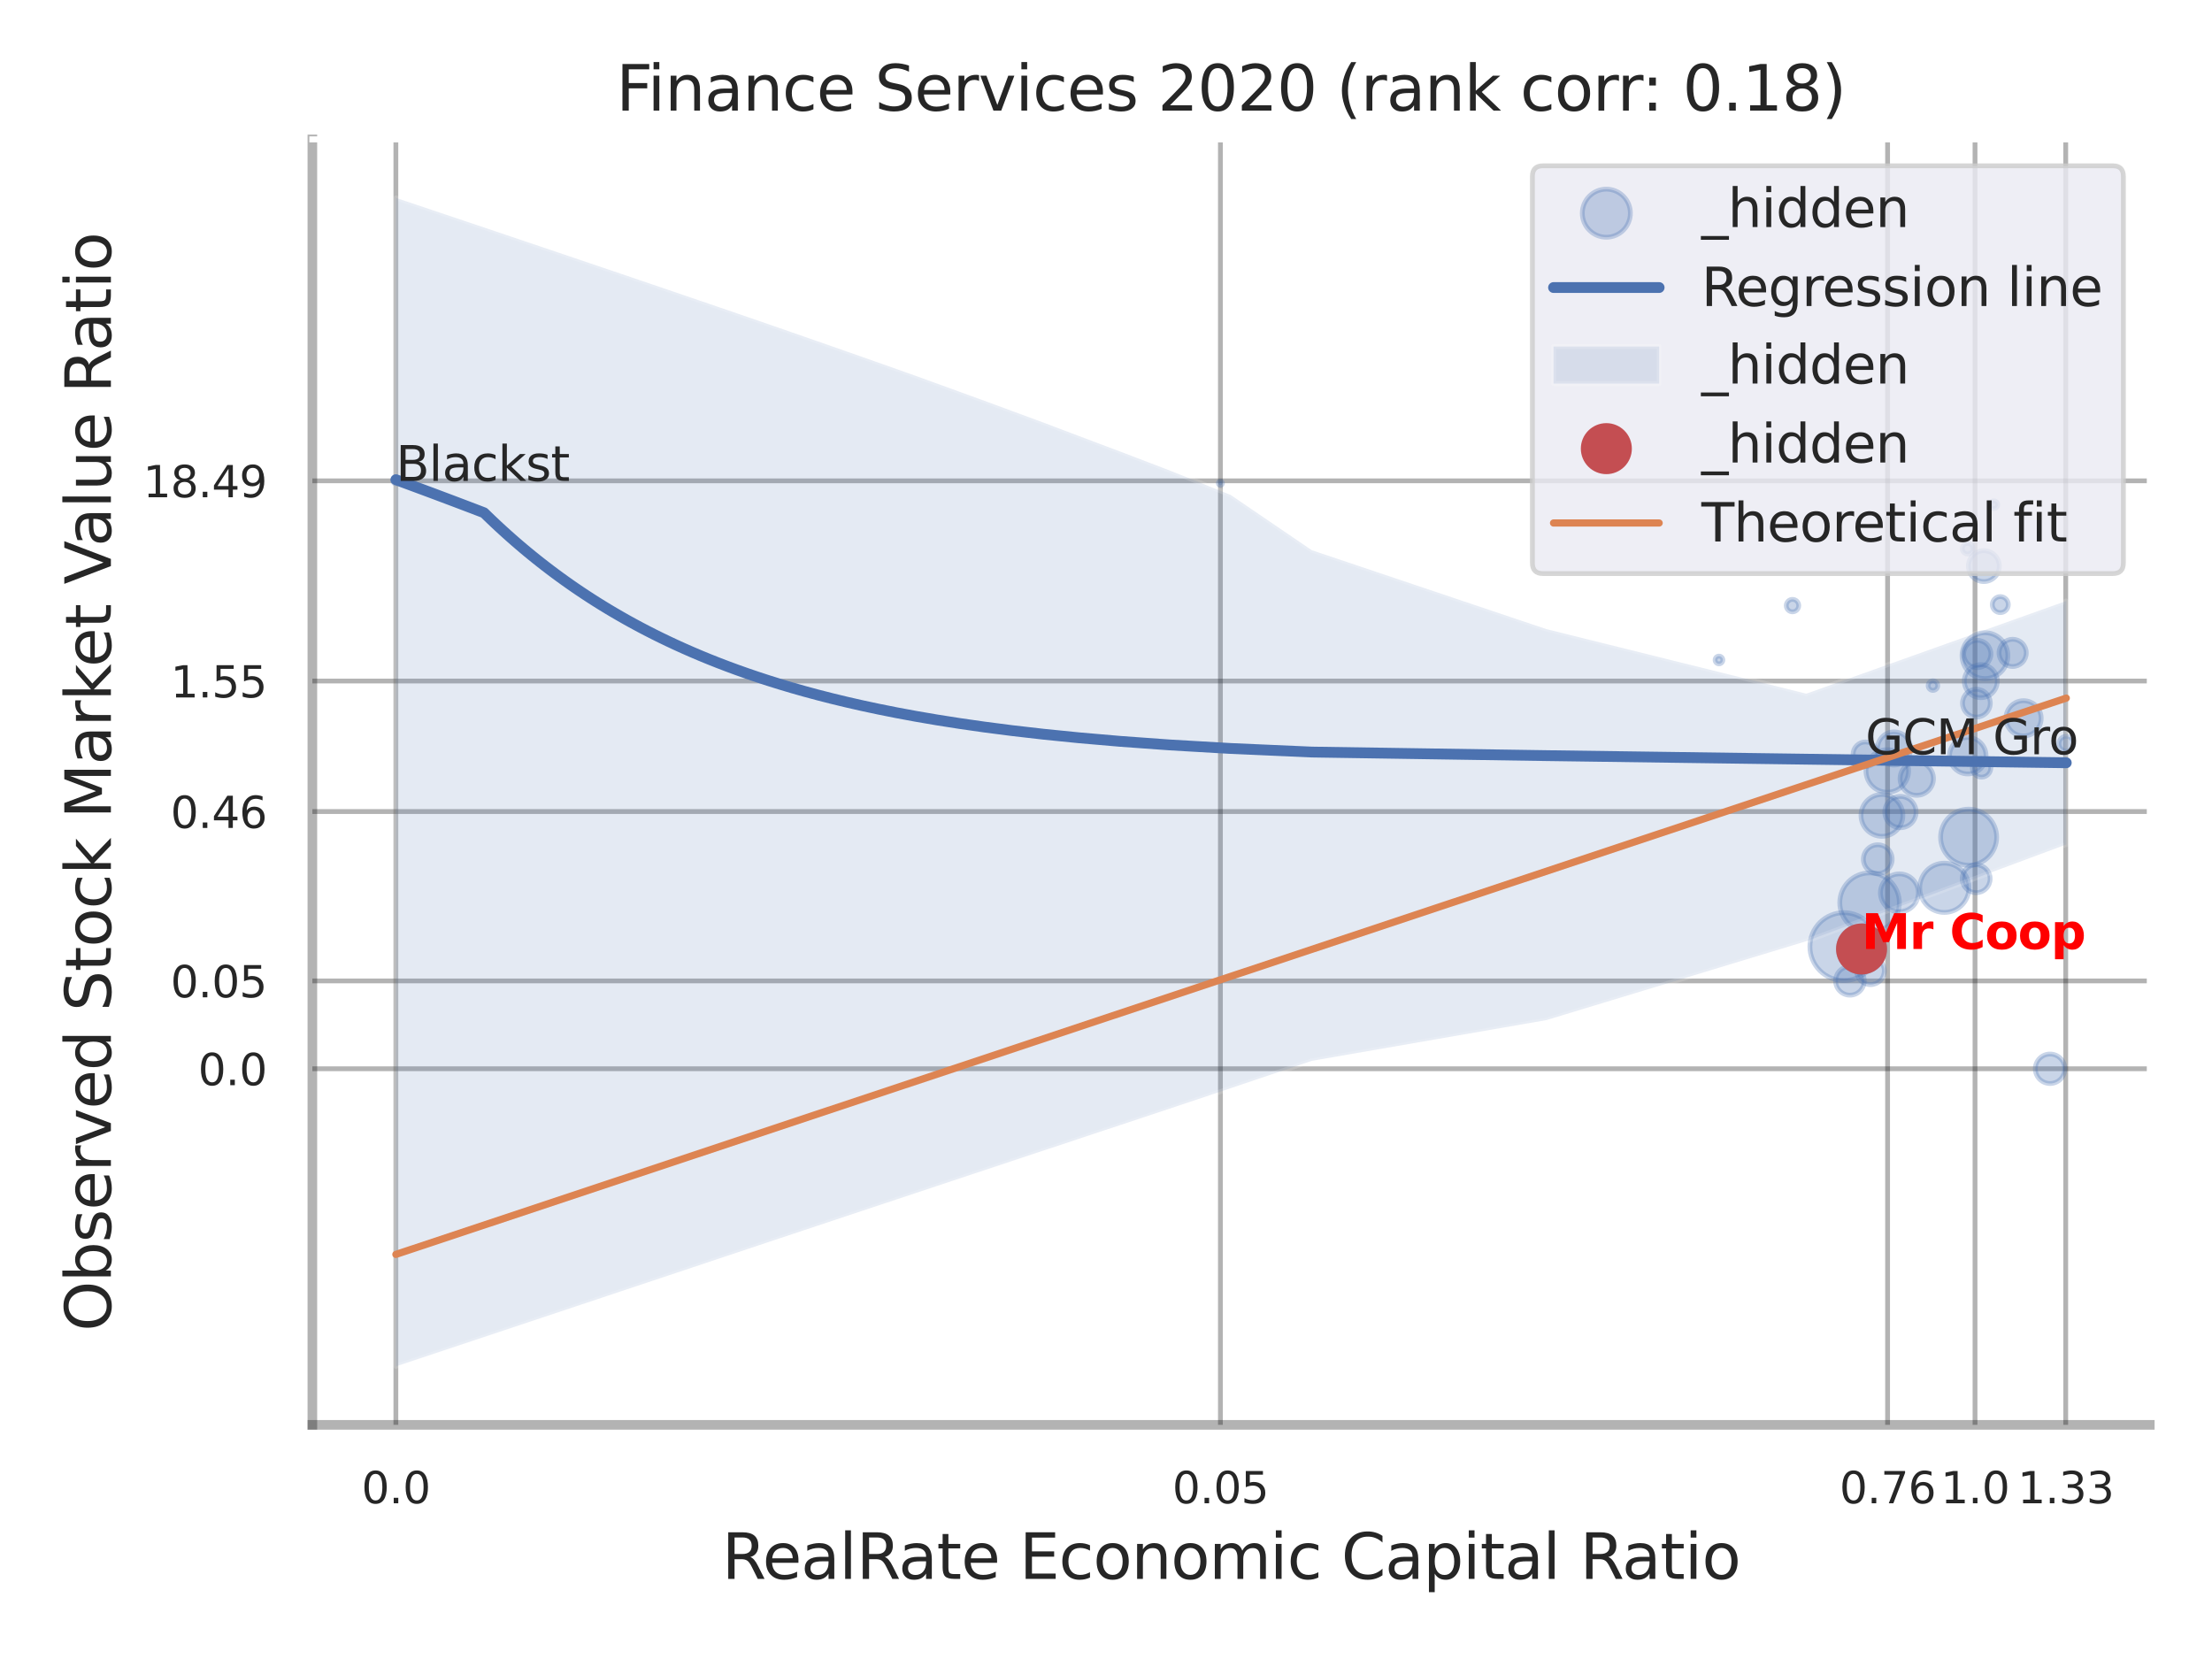 <?xml version="1.0" encoding="utf-8" standalone="no"?>
<!DOCTYPE svg PUBLIC "-//W3C//DTD SVG 1.1//EN"
  "http://www.w3.org/Graphics/SVG/1.1/DTD/svg11.dtd">
<svg xmlns:xlink="http://www.w3.org/1999/xlink" width="460.8pt" height="345.6pt" viewBox="0 0 460.8 345.6" xmlns="http://www.w3.org/2000/svg" version="1.1">
 <defs>
  <style type="text/css">*{stroke-linejoin: round; stroke-linecap: butt}</style>
 </defs>
 <g id="figure_1">
  <g id="patch_1">
   <path d="M 0 345.6 
L 460.8 345.6 
L 460.8 0 
L 0 0 
z
" style="fill: #ffffff"/>
  </g>
  <g id="axes_1">
   <g id="patch_2">
    <path d="M 65.07 296.82 
L 447.84 296.82 
L 447.84 29.04 
L 65.07 29.04 
z
" style="fill: #ffffff"/>
   </g>
   <g id="matplotlib.axis_1">
    <g id="xtick_1">
     <g id="line2d_1">
      <path d="M 82.466 296.82 
L 82.466 29.04 
" clip-path="url(#p87094daa0d)" style="fill: none; stroke: #000000; stroke-opacity: 0.3; stroke-linecap: round"/>
     </g>
     <g id="text_1">
      <!-- 0.0 -->
      <g style="fill: #262626" transform="translate(75.309 313.159) scale(0.09 -0.09)">
       <defs>
        <path id="DejaVuSans-30" d="M 2034 4250 
Q 1547 4250 1301 3770 
Q 1056 3291 1056 2328 
Q 1056 1369 1301 889 
Q 1547 409 2034 409 
Q 2525 409 2770 889 
Q 3016 1369 3016 2328 
Q 3016 3291 2770 3770 
Q 2525 4250 2034 4250 
z
M 2034 4750 
Q 2819 4750 3233 4129 
Q 3647 3509 3647 2328 
Q 3647 1150 3233 529 
Q 2819 -91 2034 -91 
Q 1250 -91 836 529 
Q 422 1150 422 2328 
Q 422 3509 836 4129 
Q 1250 4750 2034 4750 
z
" transform="scale(0.016)"/>
        <path id="DejaVuSans-2e" d="M 684 794 
L 1344 794 
L 1344 0 
L 684 0 
L 684 794 
z
" transform="scale(0.016)"/>
       </defs>
       <use xlink:href="#DejaVuSans-30"/>
       <use xlink:href="#DejaVuSans-2e" transform="translate(63.623 0)"/>
       <use xlink:href="#DejaVuSans-30" transform="translate(95.41 0)"/>
      </g>
     </g>
    </g>
    <g id="xtick_2">
     <g id="line2d_2">
      <path d="M 254.236 296.82 
L 254.236 29.04 
" clip-path="url(#p87094daa0d)" style="fill: none; stroke: #000000; stroke-opacity: 0.3; stroke-linecap: round"/>
     </g>
     <g id="text_2">
      <!-- 0.05 -->
      <g style="fill: #262626" transform="translate(244.217 313.159) scale(0.09 -0.09)">
       <defs>
        <path id="DejaVuSans-35" d="M 691 4666 
L 3169 4666 
L 3169 4134 
L 1269 4134 
L 1269 2991 
Q 1406 3038 1543 3061 
Q 1681 3084 1819 3084 
Q 2600 3084 3056 2656 
Q 3513 2228 3513 1497 
Q 3513 744 3044 326 
Q 2575 -91 1722 -91 
Q 1428 -91 1123 -41 
Q 819 9 494 109 
L 494 744 
Q 775 591 1075 516 
Q 1375 441 1709 441 
Q 2250 441 2565 725 
Q 2881 1009 2881 1497 
Q 2881 1984 2565 2268 
Q 2250 2553 1709 2553 
Q 1456 2553 1204 2497 
Q 953 2441 691 2322 
L 691 4666 
z
" transform="scale(0.016)"/>
       </defs>
       <use xlink:href="#DejaVuSans-30"/>
       <use xlink:href="#DejaVuSans-2e" transform="translate(63.623 0)"/>
       <use xlink:href="#DejaVuSans-30" transform="translate(95.41 0)"/>
       <use xlink:href="#DejaVuSans-35" transform="translate(159.033 0)"/>
      </g>
     </g>
    </g>
    <g id="xtick_3">
     <g id="line2d_3">
      <path d="M 393.217 296.82 
L 393.217 29.04 
" clip-path="url(#p87094daa0d)" style="fill: none; stroke: #000000; stroke-opacity: 0.3; stroke-linecap: round"/>
     </g>
     <g id="text_3">
      <!-- 0.76 -->
      <g style="fill: #262626" transform="translate(383.198 313.159) scale(0.09 -0.09)">
       <defs>
        <path id="DejaVuSans-37" d="M 525 4666 
L 3525 4666 
L 3525 4397 
L 1831 0 
L 1172 0 
L 2766 4134 
L 525 4134 
L 525 4666 
z
" transform="scale(0.016)"/>
        <path id="DejaVuSans-36" d="M 2113 2584 
Q 1688 2584 1439 2293 
Q 1191 2003 1191 1497 
Q 1191 994 1439 701 
Q 1688 409 2113 409 
Q 2538 409 2786 701 
Q 3034 994 3034 1497 
Q 3034 2003 2786 2293 
Q 2538 2584 2113 2584 
z
M 3366 4563 
L 3366 3988 
Q 3128 4100 2886 4159 
Q 2644 4219 2406 4219 
Q 1781 4219 1451 3797 
Q 1122 3375 1075 2522 
Q 1259 2794 1537 2939 
Q 1816 3084 2150 3084 
Q 2853 3084 3261 2657 
Q 3669 2231 3669 1497 
Q 3669 778 3244 343 
Q 2819 -91 2113 -91 
Q 1303 -91 875 529 
Q 447 1150 447 2328 
Q 447 3434 972 4092 
Q 1497 4750 2381 4750 
Q 2619 4750 2861 4703 
Q 3103 4656 3366 4563 
z
" transform="scale(0.016)"/>
       </defs>
       <use xlink:href="#DejaVuSans-30"/>
       <use xlink:href="#DejaVuSans-2e" transform="translate(63.623 0)"/>
       <use xlink:href="#DejaVuSans-37" transform="translate(95.41 0)"/>
       <use xlink:href="#DejaVuSans-36" transform="translate(159.033 0)"/>
      </g>
     </g>
    </g>
    <g id="xtick_4">
     <g id="line2d_4">
      <path d="M 411.434 296.82 
L 411.434 29.04 
" clip-path="url(#p87094daa0d)" style="fill: none; stroke: #000000; stroke-opacity: 0.3; stroke-linecap: round"/>
     </g>
     <g id="text_4">
      <!-- 1.0 -->
      <g style="fill: #262626" transform="translate(404.278 313.159) scale(0.09 -0.09)">
       <defs>
        <path id="DejaVuSans-31" d="M 794 531 
L 1825 531 
L 1825 4091 
L 703 3866 
L 703 4441 
L 1819 4666 
L 2450 4666 
L 2450 531 
L 3481 531 
L 3481 0 
L 794 0 
L 794 531 
z
" transform="scale(0.016)"/>
       </defs>
       <use xlink:href="#DejaVuSans-31"/>
       <use xlink:href="#DejaVuSans-2e" transform="translate(63.623 0)"/>
       <use xlink:href="#DejaVuSans-30" transform="translate(95.41 0)"/>
      </g>
     </g>
    </g>
    <g id="xtick_5">
     <g id="line2d_5">
      <path d="M 430.326 296.82 
L 430.326 29.04 
" clip-path="url(#p87094daa0d)" style="fill: none; stroke: #000000; stroke-opacity: 0.3; stroke-linecap: round"/>
     </g>
     <g id="text_5">
      <!-- 1.33 -->
      <g style="fill: #262626" transform="translate(420.306 313.159) scale(0.09 -0.09)">
       <defs>
        <path id="DejaVuSans-33" d="M 2597 2516 
Q 3050 2419 3304 2112 
Q 3559 1806 3559 1356 
Q 3559 666 3084 287 
Q 2609 -91 1734 -91 
Q 1441 -91 1130 -33 
Q 819 25 488 141 
L 488 750 
Q 750 597 1062 519 
Q 1375 441 1716 441 
Q 2309 441 2620 675 
Q 2931 909 2931 1356 
Q 2931 1769 2642 2001 
Q 2353 2234 1838 2234 
L 1294 2234 
L 1294 2753 
L 1863 2753 
Q 2328 2753 2575 2939 
Q 2822 3125 2822 3475 
Q 2822 3834 2567 4026 
Q 2313 4219 1838 4219 
Q 1578 4219 1281 4162 
Q 984 4106 628 3988 
L 628 4550 
Q 988 4650 1302 4700 
Q 1616 4750 1894 4750 
Q 2613 4750 3031 4423 
Q 3450 4097 3450 3541 
Q 3450 3153 3228 2886 
Q 3006 2619 2597 2516 
z
" transform="scale(0.016)"/>
       </defs>
       <use xlink:href="#DejaVuSans-31"/>
       <use xlink:href="#DejaVuSans-2e" transform="translate(63.623 0)"/>
       <use xlink:href="#DejaVuSans-33" transform="translate(95.41 0)"/>
       <use xlink:href="#DejaVuSans-33" transform="translate(159.033 0)"/>
      </g>
     </g>
    </g>
    <g id="xtick_6"/>
    <g id="xtick_7"/>
    <g id="xtick_8"/>
    <g id="text_6">
     <!-- RealRate Economic Capital Ratio -->
     <g style="fill: #262626" transform="translate(150.401 328.908) scale(0.13 -0.13)">
      <defs>
       <path id="DejaVuSans-52" d="M 2841 2188 
Q 3044 2119 3236 1894 
Q 3428 1669 3622 1275 
L 4263 0 
L 3584 0 
L 2988 1197 
Q 2756 1666 2539 1819 
Q 2322 1972 1947 1972 
L 1259 1972 
L 1259 0 
L 628 0 
L 628 4666 
L 2053 4666 
Q 2853 4666 3247 4331 
Q 3641 3997 3641 3322 
Q 3641 2881 3436 2590 
Q 3231 2300 2841 2188 
z
M 1259 4147 
L 1259 2491 
L 2053 2491 
Q 2509 2491 2742 2702 
Q 2975 2913 2975 3322 
Q 2975 3731 2742 3939 
Q 2509 4147 2053 4147 
L 1259 4147 
z
" transform="scale(0.016)"/>
       <path id="DejaVuSans-65" d="M 3597 1894 
L 3597 1613 
L 953 1613 
Q 991 1019 1311 708 
Q 1631 397 2203 397 
Q 2534 397 2845 478 
Q 3156 559 3463 722 
L 3463 178 
Q 3153 47 2828 -22 
Q 2503 -91 2169 -91 
Q 1331 -91 842 396 
Q 353 884 353 1716 
Q 353 2575 817 3079 
Q 1281 3584 2069 3584 
Q 2775 3584 3186 3129 
Q 3597 2675 3597 1894 
z
M 3022 2063 
Q 3016 2534 2758 2815 
Q 2500 3097 2075 3097 
Q 1594 3097 1305 2825 
Q 1016 2553 972 2059 
L 3022 2063 
z
" transform="scale(0.016)"/>
       <path id="DejaVuSans-61" d="M 2194 1759 
Q 1497 1759 1228 1600 
Q 959 1441 959 1056 
Q 959 750 1161 570 
Q 1363 391 1709 391 
Q 2188 391 2477 730 
Q 2766 1069 2766 1631 
L 2766 1759 
L 2194 1759 
z
M 3341 1997 
L 3341 0 
L 2766 0 
L 2766 531 
Q 2569 213 2275 61 
Q 1981 -91 1556 -91 
Q 1019 -91 701 211 
Q 384 513 384 1019 
Q 384 1609 779 1909 
Q 1175 2209 1959 2209 
L 2766 2209 
L 2766 2266 
Q 2766 2663 2505 2880 
Q 2244 3097 1772 3097 
Q 1472 3097 1187 3025 
Q 903 2953 641 2809 
L 641 3341 
Q 956 3463 1253 3523 
Q 1550 3584 1831 3584 
Q 2591 3584 2966 3190 
Q 3341 2797 3341 1997 
z
" transform="scale(0.016)"/>
       <path id="DejaVuSans-6c" d="M 603 4863 
L 1178 4863 
L 1178 0 
L 603 0 
L 603 4863 
z
" transform="scale(0.016)"/>
       <path id="DejaVuSans-74" d="M 1172 4494 
L 1172 3500 
L 2356 3500 
L 2356 3053 
L 1172 3053 
L 1172 1153 
Q 1172 725 1289 603 
Q 1406 481 1766 481 
L 2356 481 
L 2356 0 
L 1766 0 
Q 1100 0 847 248 
Q 594 497 594 1153 
L 594 3053 
L 172 3053 
L 172 3500 
L 594 3500 
L 594 4494 
L 1172 4494 
z
" transform="scale(0.016)"/>
       <path id="DejaVuSans-20" transform="scale(0.016)"/>
       <path id="DejaVuSans-45" d="M 628 4666 
L 3578 4666 
L 3578 4134 
L 1259 4134 
L 1259 2753 
L 3481 2753 
L 3481 2222 
L 1259 2222 
L 1259 531 
L 3634 531 
L 3634 0 
L 628 0 
L 628 4666 
z
" transform="scale(0.016)"/>
       <path id="DejaVuSans-63" d="M 3122 3366 
L 3122 2828 
Q 2878 2963 2633 3030 
Q 2388 3097 2138 3097 
Q 1578 3097 1268 2742 
Q 959 2388 959 1747 
Q 959 1106 1268 751 
Q 1578 397 2138 397 
Q 2388 397 2633 464 
Q 2878 531 3122 666 
L 3122 134 
Q 2881 22 2623 -34 
Q 2366 -91 2075 -91 
Q 1284 -91 818 406 
Q 353 903 353 1747 
Q 353 2603 823 3093 
Q 1294 3584 2113 3584 
Q 2378 3584 2631 3529 
Q 2884 3475 3122 3366 
z
" transform="scale(0.016)"/>
       <path id="DejaVuSans-6f" d="M 1959 3097 
Q 1497 3097 1228 2736 
Q 959 2375 959 1747 
Q 959 1119 1226 758 
Q 1494 397 1959 397 
Q 2419 397 2687 759 
Q 2956 1122 2956 1747 
Q 2956 2369 2687 2733 
Q 2419 3097 1959 3097 
z
M 1959 3584 
Q 2709 3584 3137 3096 
Q 3566 2609 3566 1747 
Q 3566 888 3137 398 
Q 2709 -91 1959 -91 
Q 1206 -91 779 398 
Q 353 888 353 1747 
Q 353 2609 779 3096 
Q 1206 3584 1959 3584 
z
" transform="scale(0.016)"/>
       <path id="DejaVuSans-6e" d="M 3513 2113 
L 3513 0 
L 2938 0 
L 2938 2094 
Q 2938 2591 2744 2837 
Q 2550 3084 2163 3084 
Q 1697 3084 1428 2787 
Q 1159 2491 1159 1978 
L 1159 0 
L 581 0 
L 581 3500 
L 1159 3500 
L 1159 2956 
Q 1366 3272 1645 3428 
Q 1925 3584 2291 3584 
Q 2894 3584 3203 3211 
Q 3513 2838 3513 2113 
z
" transform="scale(0.016)"/>
       <path id="DejaVuSans-6d" d="M 3328 2828 
Q 3544 3216 3844 3400 
Q 4144 3584 4550 3584 
Q 5097 3584 5394 3201 
Q 5691 2819 5691 2113 
L 5691 0 
L 5113 0 
L 5113 2094 
Q 5113 2597 4934 2840 
Q 4756 3084 4391 3084 
Q 3944 3084 3684 2787 
Q 3425 2491 3425 1978 
L 3425 0 
L 2847 0 
L 2847 2094 
Q 2847 2600 2669 2842 
Q 2491 3084 2119 3084 
Q 1678 3084 1418 2786 
Q 1159 2488 1159 1978 
L 1159 0 
L 581 0 
L 581 3500 
L 1159 3500 
L 1159 2956 
Q 1356 3278 1631 3431 
Q 1906 3584 2284 3584 
Q 2666 3584 2933 3390 
Q 3200 3197 3328 2828 
z
" transform="scale(0.016)"/>
       <path id="DejaVuSans-69" d="M 603 3500 
L 1178 3500 
L 1178 0 
L 603 0 
L 603 3500 
z
M 603 4863 
L 1178 4863 
L 1178 4134 
L 603 4134 
L 603 4863 
z
" transform="scale(0.016)"/>
       <path id="DejaVuSans-43" d="M 4122 4306 
L 4122 3641 
Q 3803 3938 3442 4084 
Q 3081 4231 2675 4231 
Q 1875 4231 1450 3742 
Q 1025 3253 1025 2328 
Q 1025 1406 1450 917 
Q 1875 428 2675 428 
Q 3081 428 3442 575 
Q 3803 722 4122 1019 
L 4122 359 
Q 3791 134 3420 21 
Q 3050 -91 2638 -91 
Q 1578 -91 968 557 
Q 359 1206 359 2328 
Q 359 3453 968 4101 
Q 1578 4750 2638 4750 
Q 3056 4750 3426 4639 
Q 3797 4528 4122 4306 
z
" transform="scale(0.016)"/>
       <path id="DejaVuSans-70" d="M 1159 525 
L 1159 -1331 
L 581 -1331 
L 581 3500 
L 1159 3500 
L 1159 2969 
Q 1341 3281 1617 3432 
Q 1894 3584 2278 3584 
Q 2916 3584 3314 3078 
Q 3713 2572 3713 1747 
Q 3713 922 3314 415 
Q 2916 -91 2278 -91 
Q 1894 -91 1617 61 
Q 1341 213 1159 525 
z
M 3116 1747 
Q 3116 2381 2855 2742 
Q 2594 3103 2138 3103 
Q 1681 3103 1420 2742 
Q 1159 2381 1159 1747 
Q 1159 1113 1420 752 
Q 1681 391 2138 391 
Q 2594 391 2855 752 
Q 3116 1113 3116 1747 
z
" transform="scale(0.016)"/>
      </defs>
      <use xlink:href="#DejaVuSans-52"/>
      <use xlink:href="#DejaVuSans-65" transform="translate(64.982 0)"/>
      <use xlink:href="#DejaVuSans-61" transform="translate(126.506 0)"/>
      <use xlink:href="#DejaVuSans-6c" transform="translate(187.785 0)"/>
      <use xlink:href="#DejaVuSans-52" transform="translate(215.568 0)"/>
      <use xlink:href="#DejaVuSans-61" transform="translate(282.801 0)"/>
      <use xlink:href="#DejaVuSans-74" transform="translate(344.08 0)"/>
      <use xlink:href="#DejaVuSans-65" transform="translate(383.289 0)"/>
      <use xlink:href="#DejaVuSans-20" transform="translate(444.812 0)"/>
      <use xlink:href="#DejaVuSans-45" transform="translate(476.6 0)"/>
      <use xlink:href="#DejaVuSans-63" transform="translate(539.783 0)"/>
      <use xlink:href="#DejaVuSans-6f" transform="translate(594.764 0)"/>
      <use xlink:href="#DejaVuSans-6e" transform="translate(655.945 0)"/>
      <use xlink:href="#DejaVuSans-6f" transform="translate(719.324 0)"/>
      <use xlink:href="#DejaVuSans-6d" transform="translate(780.506 0)"/>
      <use xlink:href="#DejaVuSans-69" transform="translate(877.918 0)"/>
      <use xlink:href="#DejaVuSans-63" transform="translate(905.701 0)"/>
      <use xlink:href="#DejaVuSans-20" transform="translate(960.682 0)"/>
      <use xlink:href="#DejaVuSans-43" transform="translate(992.469 0)"/>
      <use xlink:href="#DejaVuSans-61" transform="translate(1062.293 0)"/>
      <use xlink:href="#DejaVuSans-70" transform="translate(1123.572 0)"/>
      <use xlink:href="#DejaVuSans-69" transform="translate(1187.049 0)"/>
      <use xlink:href="#DejaVuSans-74" transform="translate(1214.832 0)"/>
      <use xlink:href="#DejaVuSans-61" transform="translate(1254.041 0)"/>
      <use xlink:href="#DejaVuSans-6c" transform="translate(1315.32 0)"/>
      <use xlink:href="#DejaVuSans-20" transform="translate(1343.104 0)"/>
      <use xlink:href="#DejaVuSans-52" transform="translate(1374.891 0)"/>
      <use xlink:href="#DejaVuSans-61" transform="translate(1442.123 0)"/>
      <use xlink:href="#DejaVuSans-74" transform="translate(1503.402 0)"/>
      <use xlink:href="#DejaVuSans-69" transform="translate(1542.611 0)"/>
      <use xlink:href="#DejaVuSans-6f" transform="translate(1570.395 0)"/>
     </g>
    </g>
   </g>
   <g id="matplotlib.axis_2">
    <g id="ytick_1">
     <g id="line2d_6">
      <path d="M 65.07 222.644 
L 447.84 222.644 
" clip-path="url(#p87094daa0d)" style="fill: none; stroke: #000000; stroke-opacity: 0.3; stroke-linecap: round"/>
     </g>
     <g id="text_7">
      <!-- 0.0 -->
      <g style="fill: #262626" transform="translate(41.257 226.063) scale(0.09 -0.09)">
       <use xlink:href="#DejaVuSans-30"/>
       <use xlink:href="#DejaVuSans-2e" transform="translate(63.623 0)"/>
       <use xlink:href="#DejaVuSans-30" transform="translate(95.41 0)"/>
      </g>
     </g>
    </g>
    <g id="ytick_2">
     <g id="line2d_7">
      <path d="M 65.07 204.34 
L 447.84 204.34 
" clip-path="url(#p87094daa0d)" style="fill: none; stroke: #000000; stroke-opacity: 0.3; stroke-linecap: round"/>
     </g>
     <g id="text_8">
      <!-- 0.05 -->
      <g style="fill: #262626" transform="translate(35.531 207.759) scale(0.09 -0.09)">
       <use xlink:href="#DejaVuSans-30"/>
       <use xlink:href="#DejaVuSans-2e" transform="translate(63.623 0)"/>
       <use xlink:href="#DejaVuSans-30" transform="translate(95.41 0)"/>
       <use xlink:href="#DejaVuSans-35" transform="translate(159.033 0)"/>
      </g>
     </g>
    </g>
    <g id="ytick_3">
     <g id="line2d_8">
      <path d="M 65.07 169.059 
L 447.84 169.059 
" clip-path="url(#p87094daa0d)" style="fill: none; stroke: #000000; stroke-opacity: 0.3; stroke-linecap: round"/>
     </g>
     <g id="text_9">
      <!-- 0.46 -->
      <g style="fill: #262626" transform="translate(35.531 172.479) scale(0.09 -0.09)">
       <defs>
        <path id="DejaVuSans-34" d="M 2419 4116 
L 825 1625 
L 2419 1625 
L 2419 4116 
z
M 2253 4666 
L 3047 4666 
L 3047 1625 
L 3713 1625 
L 3713 1100 
L 3047 1100 
L 3047 0 
L 2419 0 
L 2419 1100 
L 313 1100 
L 313 1709 
L 2253 4666 
z
" transform="scale(0.016)"/>
       </defs>
       <use xlink:href="#DejaVuSans-30"/>
       <use xlink:href="#DejaVuSans-2e" transform="translate(63.623 0)"/>
       <use xlink:href="#DejaVuSans-34" transform="translate(95.41 0)"/>
       <use xlink:href="#DejaVuSans-36" transform="translate(159.033 0)"/>
      </g>
     </g>
    </g>
    <g id="ytick_4">
     <g id="line2d_9">
      <path d="M 65.07 141.87 
L 447.84 141.87 
" clip-path="url(#p87094daa0d)" style="fill: none; stroke: #000000; stroke-opacity: 0.3; stroke-linecap: round"/>
     </g>
     <g id="text_10">
      <!-- 1.55 -->
      <g style="fill: #262626" transform="translate(35.531 145.289) scale(0.09 -0.09)">
       <use xlink:href="#DejaVuSans-31"/>
       <use xlink:href="#DejaVuSans-2e" transform="translate(63.623 0)"/>
       <use xlink:href="#DejaVuSans-35" transform="translate(95.41 0)"/>
       <use xlink:href="#DejaVuSans-35" transform="translate(159.033 0)"/>
      </g>
     </g>
    </g>
    <g id="ytick_5">
     <g id="line2d_10">
      <path d="M 65.07 100.168 
L 447.84 100.168 
" clip-path="url(#p87094daa0d)" style="fill: none; stroke: #000000; stroke-opacity: 0.3; stroke-linecap: round"/>
     </g>
     <g id="text_11">
      <!-- 18.49 -->
      <g style="fill: #262626" transform="translate(29.805 103.587) scale(0.09 -0.09)">
       <defs>
        <path id="DejaVuSans-38" d="M 2034 2216 
Q 1584 2216 1326 1975 
Q 1069 1734 1069 1313 
Q 1069 891 1326 650 
Q 1584 409 2034 409 
Q 2484 409 2743 651 
Q 3003 894 3003 1313 
Q 3003 1734 2745 1975 
Q 2488 2216 2034 2216 
z
M 1403 2484 
Q 997 2584 770 2862 
Q 544 3141 544 3541 
Q 544 4100 942 4425 
Q 1341 4750 2034 4750 
Q 2731 4750 3128 4425 
Q 3525 4100 3525 3541 
Q 3525 3141 3298 2862 
Q 3072 2584 2669 2484 
Q 3125 2378 3379 2068 
Q 3634 1759 3634 1313 
Q 3634 634 3220 271 
Q 2806 -91 2034 -91 
Q 1263 -91 848 271 
Q 434 634 434 1313 
Q 434 1759 690 2068 
Q 947 2378 1403 2484 
z
M 1172 3481 
Q 1172 3119 1398 2916 
Q 1625 2713 2034 2713 
Q 2441 2713 2670 2916 
Q 2900 3119 2900 3481 
Q 2900 3844 2670 4047 
Q 2441 4250 2034 4250 
Q 1625 4250 1398 4047 
Q 1172 3844 1172 3481 
z
" transform="scale(0.016)"/>
        <path id="DejaVuSans-39" d="M 703 97 
L 703 672 
Q 941 559 1184 500 
Q 1428 441 1663 441 
Q 2288 441 2617 861 
Q 2947 1281 2994 2138 
Q 2813 1869 2534 1725 
Q 2256 1581 1919 1581 
Q 1219 1581 811 2004 
Q 403 2428 403 3163 
Q 403 3881 828 4315 
Q 1253 4750 1959 4750 
Q 2769 4750 3195 4129 
Q 3622 3509 3622 2328 
Q 3622 1225 3098 567 
Q 2575 -91 1691 -91 
Q 1453 -91 1209 -44 
Q 966 3 703 97 
z
M 1959 2075 
Q 2384 2075 2632 2365 
Q 2881 2656 2881 3163 
Q 2881 3666 2632 3958 
Q 2384 4250 1959 4250 
Q 1534 4250 1286 3958 
Q 1038 3666 1038 3163 
Q 1038 2656 1286 2365 
Q 1534 2075 1959 2075 
z
" transform="scale(0.016)"/>
       </defs>
       <use xlink:href="#DejaVuSans-31"/>
       <use xlink:href="#DejaVuSans-38" transform="translate(63.623 0)"/>
       <use xlink:href="#DejaVuSans-2e" transform="translate(127.246 0)"/>
       <use xlink:href="#DejaVuSans-34" transform="translate(159.033 0)"/>
       <use xlink:href="#DejaVuSans-39" transform="translate(222.656 0)"/>
      </g>
     </g>
    </g>
    <g id="ytick_6"/>
    <g id="ytick_7"/>
    <g id="ytick_8"/>
    <g id="ytick_9"/>
    <g id="ytick_10"/>
    <g id="ytick_11"/>
    <g id="ytick_12"/>
    <g id="text_12">
     <!-- Observed Stock Market Value Ratio -->
     <g style="fill: #262626" transform="translate(23.101 277.332) rotate(-90) scale(0.13 -0.13)">
      <defs>
       <path id="DejaVuSans-4f" d="M 2522 4238 
Q 1834 4238 1429 3725 
Q 1025 3213 1025 2328 
Q 1025 1447 1429 934 
Q 1834 422 2522 422 
Q 3209 422 3611 934 
Q 4013 1447 4013 2328 
Q 4013 3213 3611 3725 
Q 3209 4238 2522 4238 
z
M 2522 4750 
Q 3503 4750 4090 4092 
Q 4678 3434 4678 2328 
Q 4678 1225 4090 567 
Q 3503 -91 2522 -91 
Q 1538 -91 948 565 
Q 359 1222 359 2328 
Q 359 3434 948 4092 
Q 1538 4750 2522 4750 
z
" transform="scale(0.016)"/>
       <path id="DejaVuSans-62" d="M 3116 1747 
Q 3116 2381 2855 2742 
Q 2594 3103 2138 3103 
Q 1681 3103 1420 2742 
Q 1159 2381 1159 1747 
Q 1159 1113 1420 752 
Q 1681 391 2138 391 
Q 2594 391 2855 752 
Q 3116 1113 3116 1747 
z
M 1159 2969 
Q 1341 3281 1617 3432 
Q 1894 3584 2278 3584 
Q 2916 3584 3314 3078 
Q 3713 2572 3713 1747 
Q 3713 922 3314 415 
Q 2916 -91 2278 -91 
Q 1894 -91 1617 61 
Q 1341 213 1159 525 
L 1159 0 
L 581 0 
L 581 4863 
L 1159 4863 
L 1159 2969 
z
" transform="scale(0.016)"/>
       <path id="DejaVuSans-73" d="M 2834 3397 
L 2834 2853 
Q 2591 2978 2328 3040 
Q 2066 3103 1784 3103 
Q 1356 3103 1142 2972 
Q 928 2841 928 2578 
Q 928 2378 1081 2264 
Q 1234 2150 1697 2047 
L 1894 2003 
Q 2506 1872 2764 1633 
Q 3022 1394 3022 966 
Q 3022 478 2636 193 
Q 2250 -91 1575 -91 
Q 1294 -91 989 -36 
Q 684 19 347 128 
L 347 722 
Q 666 556 975 473 
Q 1284 391 1588 391 
Q 1994 391 2212 530 
Q 2431 669 2431 922 
Q 2431 1156 2273 1281 
Q 2116 1406 1581 1522 
L 1381 1569 
Q 847 1681 609 1914 
Q 372 2147 372 2553 
Q 372 3047 722 3315 
Q 1072 3584 1716 3584 
Q 2034 3584 2315 3537 
Q 2597 3491 2834 3397 
z
" transform="scale(0.016)"/>
       <path id="DejaVuSans-72" d="M 2631 2963 
Q 2534 3019 2420 3045 
Q 2306 3072 2169 3072 
Q 1681 3072 1420 2755 
Q 1159 2438 1159 1844 
L 1159 0 
L 581 0 
L 581 3500 
L 1159 3500 
L 1159 2956 
Q 1341 3275 1631 3429 
Q 1922 3584 2338 3584 
Q 2397 3584 2469 3576 
Q 2541 3569 2628 3553 
L 2631 2963 
z
" transform="scale(0.016)"/>
       <path id="DejaVuSans-76" d="M 191 3500 
L 800 3500 
L 1894 563 
L 2988 3500 
L 3597 3500 
L 2284 0 
L 1503 0 
L 191 3500 
z
" transform="scale(0.016)"/>
       <path id="DejaVuSans-64" d="M 2906 2969 
L 2906 4863 
L 3481 4863 
L 3481 0 
L 2906 0 
L 2906 525 
Q 2725 213 2448 61 
Q 2172 -91 1784 -91 
Q 1150 -91 751 415 
Q 353 922 353 1747 
Q 353 2572 751 3078 
Q 1150 3584 1784 3584 
Q 2172 3584 2448 3432 
Q 2725 3281 2906 2969 
z
M 947 1747 
Q 947 1113 1208 752 
Q 1469 391 1925 391 
Q 2381 391 2643 752 
Q 2906 1113 2906 1747 
Q 2906 2381 2643 2742 
Q 2381 3103 1925 3103 
Q 1469 3103 1208 2742 
Q 947 2381 947 1747 
z
" transform="scale(0.016)"/>
       <path id="DejaVuSans-53" d="M 3425 4513 
L 3425 3897 
Q 3066 4069 2747 4153 
Q 2428 4238 2131 4238 
Q 1616 4238 1336 4038 
Q 1056 3838 1056 3469 
Q 1056 3159 1242 3001 
Q 1428 2844 1947 2747 
L 2328 2669 
Q 3034 2534 3370 2195 
Q 3706 1856 3706 1288 
Q 3706 609 3251 259 
Q 2797 -91 1919 -91 
Q 1588 -91 1214 -16 
Q 841 59 441 206 
L 441 856 
Q 825 641 1194 531 
Q 1563 422 1919 422 
Q 2459 422 2753 634 
Q 3047 847 3047 1241 
Q 3047 1584 2836 1778 
Q 2625 1972 2144 2069 
L 1759 2144 
Q 1053 2284 737 2584 
Q 422 2884 422 3419 
Q 422 4038 858 4394 
Q 1294 4750 2059 4750 
Q 2388 4750 2728 4690 
Q 3069 4631 3425 4513 
z
" transform="scale(0.016)"/>
       <path id="DejaVuSans-6b" d="M 581 4863 
L 1159 4863 
L 1159 1991 
L 2875 3500 
L 3609 3500 
L 1753 1863 
L 3688 0 
L 2938 0 
L 1159 1709 
L 1159 0 
L 581 0 
L 581 4863 
z
" transform="scale(0.016)"/>
       <path id="DejaVuSans-4d" d="M 628 4666 
L 1569 4666 
L 2759 1491 
L 3956 4666 
L 4897 4666 
L 4897 0 
L 4281 0 
L 4281 4097 
L 3078 897 
L 2444 897 
L 1241 4097 
L 1241 0 
L 628 0 
L 628 4666 
z
" transform="scale(0.016)"/>
       <path id="DejaVuSans-56" d="M 1831 0 
L 50 4666 
L 709 4666 
L 2188 738 
L 3669 4666 
L 4325 4666 
L 2547 0 
L 1831 0 
z
" transform="scale(0.016)"/>
       <path id="DejaVuSans-75" d="M 544 1381 
L 544 3500 
L 1119 3500 
L 1119 1403 
Q 1119 906 1312 657 
Q 1506 409 1894 409 
Q 2359 409 2629 706 
Q 2900 1003 2900 1516 
L 2900 3500 
L 3475 3500 
L 3475 0 
L 2900 0 
L 2900 538 
Q 2691 219 2414 64 
Q 2138 -91 1772 -91 
Q 1169 -91 856 284 
Q 544 659 544 1381 
z
M 1991 3584 
L 1991 3584 
z
" transform="scale(0.016)"/>
      </defs>
      <use xlink:href="#DejaVuSans-4f"/>
      <use xlink:href="#DejaVuSans-62" transform="translate(78.711 0)"/>
      <use xlink:href="#DejaVuSans-73" transform="translate(142.188 0)"/>
      <use xlink:href="#DejaVuSans-65" transform="translate(194.287 0)"/>
      <use xlink:href="#DejaVuSans-72" transform="translate(255.811 0)"/>
      <use xlink:href="#DejaVuSans-76" transform="translate(296.924 0)"/>
      <use xlink:href="#DejaVuSans-65" transform="translate(356.104 0)"/>
      <use xlink:href="#DejaVuSans-64" transform="translate(417.627 0)"/>
      <use xlink:href="#DejaVuSans-20" transform="translate(481.104 0)"/>
      <use xlink:href="#DejaVuSans-53" transform="translate(512.891 0)"/>
      <use xlink:href="#DejaVuSans-74" transform="translate(576.367 0)"/>
      <use xlink:href="#DejaVuSans-6f" transform="translate(615.576 0)"/>
      <use xlink:href="#DejaVuSans-63" transform="translate(676.758 0)"/>
      <use xlink:href="#DejaVuSans-6b" transform="translate(731.738 0)"/>
      <use xlink:href="#DejaVuSans-20" transform="translate(789.648 0)"/>
      <use xlink:href="#DejaVuSans-4d" transform="translate(821.436 0)"/>
      <use xlink:href="#DejaVuSans-61" transform="translate(907.715 0)"/>
      <use xlink:href="#DejaVuSans-72" transform="translate(968.994 0)"/>
      <use xlink:href="#DejaVuSans-6b" transform="translate(1010.107 0)"/>
      <use xlink:href="#DejaVuSans-65" transform="translate(1064.393 0)"/>
      <use xlink:href="#DejaVuSans-74" transform="translate(1125.916 0)"/>
      <use xlink:href="#DejaVuSans-20" transform="translate(1165.125 0)"/>
      <use xlink:href="#DejaVuSans-56" transform="translate(1196.912 0)"/>
      <use xlink:href="#DejaVuSans-61" transform="translate(1257.57 0)"/>
      <use xlink:href="#DejaVuSans-6c" transform="translate(1318.85 0)"/>
      <use xlink:href="#DejaVuSans-75" transform="translate(1346.633 0)"/>
      <use xlink:href="#DejaVuSans-65" transform="translate(1410.012 0)"/>
      <use xlink:href="#DejaVuSans-20" transform="translate(1471.535 0)"/>
      <use xlink:href="#DejaVuSans-52" transform="translate(1503.322 0)"/>
      <use xlink:href="#DejaVuSans-61" transform="translate(1570.555 0)"/>
      <use xlink:href="#DejaVuSans-74" transform="translate(1631.834 0)"/>
      <use xlink:href="#DejaVuSans-69" transform="translate(1671.043 0)"/>
      <use xlink:href="#DejaVuSans-6f" transform="translate(1698.826 0)"/>
     </g>
    </g>
   </g>
   <g id="PathCollection_1">
    <path d="M 416.699 127.62 
C 417.141 127.62 417.566 127.444 417.879 127.132 
C 418.191 126.819 418.367 126.394 418.367 125.952 
C 418.367 125.51 418.191 125.085 417.879 124.772 
C 417.566 124.46 417.141 124.284 416.699 124.284 
C 416.257 124.284 415.832 124.46 415.519 124.772 
C 415.207 125.085 415.031 125.51 415.031 125.952 
C 415.031 126.394 415.207 126.819 415.519 127.132 
C 415.832 127.444 416.257 127.62 416.699 127.62 
z
" clip-path="url(#p87094daa0d)" style="fill: #4c72b0; fill-opacity: 0.3; stroke: #4c72b0; stroke-opacity: 0.3"/>
    <path d="M 409.89 115.415 
C 410.187 115.415 410.472 115.297 410.683 115.087 
C 410.893 114.876 411.011 114.591 411.011 114.294 
C 411.011 113.996 410.893 113.711 410.683 113.501 
C 410.472 113.291 410.187 113.173 409.89 113.173 
C 409.593 113.173 409.307 113.291 409.097 113.501 
C 408.887 113.711 408.769 113.996 408.769 114.294 
C 408.769 114.591 408.887 114.876 409.097 115.087 
C 409.307 115.297 409.593 115.415 409.89 115.415 
z
" clip-path="url(#p87094daa0d)" style="fill: #4c72b0; fill-opacity: 0.3; stroke: #4c72b0; stroke-opacity: 0.3"/>
    <path d="M 384.11 204.262 
C 385.985 204.262 387.783 203.517 389.11 202.191 
C 390.436 200.865 391.181 199.066 391.181 197.191 
C 391.181 195.316 390.436 193.517 389.11 192.191 
C 387.783 190.865 385.985 190.12 384.11 190.12 
C 382.234 190.12 380.436 190.865 379.11 192.191 
C 377.783 193.517 377.038 195.316 377.038 197.191 
C 377.038 199.066 377.783 200.865 379.11 202.191 
C 380.436 203.517 382.234 204.262 384.11 204.262 
z
" clip-path="url(#p87094daa0d)" style="fill: #4c72b0; fill-opacity: 0.3; stroke: #4c72b0; stroke-opacity: 0.3"/>
    <path d="M 395.898 172.426 
C 396.763 172.426 397.592 172.083 398.203 171.471 
C 398.815 170.86 399.158 170.03 399.158 169.166 
C 399.158 168.301 398.815 167.472 398.203 166.86 
C 397.592 166.249 396.763 165.905 395.898 165.905 
C 395.033 165.905 394.204 166.249 393.592 166.86 
C 392.981 167.472 392.637 168.301 392.637 169.166 
C 392.637 170.03 392.981 170.86 393.592 171.471 
C 394.204 172.083 395.033 172.426 395.898 172.426 
z
" clip-path="url(#p87094daa0d)" style="fill: #4c72b0; fill-opacity: 0.3; stroke: #4c72b0; stroke-opacity: 0.3"/>
    <path d="M 385.372 207.309 
C 386.164 207.309 386.923 206.994 387.483 206.434 
C 388.043 205.875 388.358 205.115 388.358 204.323 
C 388.358 203.531 388.043 202.772 387.483 202.212 
C 386.923 201.652 386.164 201.338 385.372 201.338 
C 384.58 201.338 383.821 201.652 383.261 202.212 
C 382.701 202.772 382.386 203.531 382.386 204.323 
C 382.386 205.115 382.701 205.875 383.261 206.434 
C 383.821 206.994 384.58 207.309 385.372 207.309 
z
" clip-path="url(#p87094daa0d)" style="fill: #4c72b0; fill-opacity: 0.3; stroke: #4c72b0; stroke-opacity: 0.3"/>
    <path d="M 405.043 190.075 
C 406.404 190.075 407.709 189.535 408.672 188.572 
C 409.634 187.61 410.175 186.304 410.175 184.943 
C 410.175 183.582 409.634 182.277 408.672 181.314 
C 407.709 180.352 406.404 179.811 405.043 179.811 
C 403.682 179.811 402.376 180.352 401.414 181.314 
C 400.452 182.277 399.911 183.582 399.911 184.943 
C 399.911 186.304 400.452 187.61 401.414 188.572 
C 402.376 189.535 403.682 190.075 405.043 190.075 
z
" clip-path="url(#p87094daa0d)" style="fill: #4c72b0; fill-opacity: 0.3; stroke: #4c72b0; stroke-opacity: 0.3"/>
    <path d="M 254.226 101.102 
C 254.339 101.102 254.447 101.058 254.527 100.978 
C 254.606 100.898 254.651 100.79 254.651 100.677 
C 254.651 100.564 254.606 100.456 254.527 100.376 
C 254.447 100.296 254.339 100.251 254.226 100.251 
C 254.113 100.251 254.005 100.296 253.925 100.376 
C 253.845 100.456 253.8 100.564 253.8 100.677 
C 253.8 100.79 253.845 100.898 253.925 100.978 
C 254.005 101.058 254.113 101.102 254.226 101.102 
z
" clip-path="url(#p87094daa0d)" style="fill: #4c72b0; fill-opacity: 0.3; stroke: #4c72b0; stroke-opacity: 0.3"/>
    <path d="M 387.794 202.509 
C 389.071 202.509 390.295 202.002 391.198 201.099 
C 392.101 200.196 392.608 198.972 392.608 197.695 
C 392.608 196.418 392.101 195.194 391.198 194.291 
C 390.295 193.388 389.071 192.881 387.794 192.881 
C 386.517 192.881 385.293 193.388 384.39 194.291 
C 383.487 195.194 382.98 196.418 382.98 197.695 
C 382.98 198.972 383.487 200.196 384.39 201.099 
C 385.293 202.002 386.517 202.509 387.794 202.509 
z
" clip-path="url(#p87094daa0d)" style="fill: #4c72b0; fill-opacity: 0.3; stroke: #4c72b0; stroke-opacity: 0.3"/>
    <path d="M 409.927 161.228 
C 410.935 161.228 411.902 160.828 412.614 160.115 
C 413.327 159.402 413.727 158.436 413.727 157.428 
C 413.727 156.42 413.327 155.453 412.614 154.741 
C 411.902 154.028 410.935 153.628 409.927 153.628 
C 408.919 153.628 407.953 154.028 407.24 154.741 
C 406.527 155.453 406.127 156.42 406.127 157.428 
C 406.127 158.436 406.527 159.402 407.24 160.115 
C 407.953 160.828 408.919 161.228 409.927 161.228 
z
" clip-path="url(#p87094daa0d)" style="fill: #4c72b0; fill-opacity: 0.3; stroke: #4c72b0; stroke-opacity: 0.3"/>
    <path d="M 427.064 225.714 
C 427.878 225.714 428.658 225.391 429.234 224.815 
C 429.809 224.24 430.133 223.459 430.133 222.645 
C 430.133 221.831 429.809 221.051 429.234 220.475 
C 428.658 219.9 427.878 219.576 427.064 219.576 
C 426.25 219.576 425.469 219.9 424.894 220.475 
C 424.318 221.051 423.995 221.831 423.995 222.645 
C 423.995 223.459 424.318 224.24 424.894 224.815 
C 425.469 225.391 426.25 225.714 427.064 225.714 
z
" clip-path="url(#p87094daa0d)" style="fill: #4c72b0; fill-opacity: 0.3; stroke: #4c72b0; stroke-opacity: 0.3"/>
    <path d="M 430.441 156.461 
C 430.85 156.461 431.241 156.299 431.53 156.011 
C 431.819 155.722 431.981 155.33 431.981 154.922 
C 431.981 154.514 431.819 154.122 431.53 153.833 
C 431.241 153.545 430.85 153.383 430.441 153.383 
C 430.033 153.383 429.642 153.545 429.353 153.833 
C 429.064 154.122 428.902 154.514 428.902 154.922 
C 428.902 155.33 429.064 155.722 429.353 156.011 
C 429.642 156.299 430.033 156.461 430.441 156.461 
z
" clip-path="url(#p87094daa0d)" style="fill: #4c72b0; fill-opacity: 0.3; stroke: #4c72b0; stroke-opacity: 0.3"/>
    <path d="M 392.042 174.224 
C 393.198 174.224 394.308 173.764 395.126 172.947 
C 395.943 172.129 396.403 171.019 396.403 169.863 
C 396.403 168.707 395.943 167.597 395.126 166.779 
C 394.308 165.962 393.198 165.502 392.042 165.502 
C 390.886 165.502 389.776 165.962 388.958 166.779 
C 388.141 167.597 387.681 168.707 387.681 169.863 
C 387.681 171.019 388.141 172.129 388.958 172.947 
C 389.776 173.764 390.886 174.224 392.042 174.224 
z
" clip-path="url(#p87094daa0d)" style="fill: #4c72b0; fill-opacity: 0.3; stroke: #4c72b0; stroke-opacity: 0.3"/>
    <path d="M 421.543 153.313 
C 422.517 153.313 423.451 152.926 424.14 152.237 
C 424.829 151.548 425.216 150.613 425.216 149.639 
C 425.216 148.665 424.829 147.73 424.14 147.042 
C 423.451 146.353 422.517 145.966 421.543 145.966 
C 420.568 145.966 419.634 146.353 418.945 147.042 
C 418.256 147.73 417.869 148.665 417.869 149.639 
C 417.869 150.613 418.256 151.548 418.945 152.237 
C 419.634 152.926 420.568 153.313 421.543 153.313 
z
" clip-path="url(#p87094daa0d)" style="fill: #4c72b0; fill-opacity: 0.3; stroke: #4c72b0; stroke-opacity: 0.3"/>
    <path d="M 413.274 121.154 
C 414.129 121.154 414.948 120.814 415.553 120.21 
C 416.157 119.606 416.496 118.786 416.496 117.932 
C 416.496 117.077 416.157 116.258 415.553 115.653 
C 414.948 115.049 414.129 114.71 413.274 114.71 
C 412.42 114.71 411.6 115.049 410.996 115.653 
C 410.392 116.258 410.052 117.077 410.052 117.932 
C 410.052 118.786 410.392 119.606 410.996 120.21 
C 411.6 120.814 412.42 121.154 413.274 121.154 
z
" clip-path="url(#p87094daa0d)" style="fill: #4c72b0; fill-opacity: 0.3; stroke: #4c72b0; stroke-opacity: 0.3"/>
    <path d="M 412.643 145.334 
C 413.555 145.334 414.429 144.972 415.074 144.327 
C 415.719 143.682 416.081 142.807 416.081 141.895 
C 416.081 140.983 415.719 140.109 415.074 139.464 
C 414.429 138.819 413.555 138.457 412.643 138.457 
C 411.731 138.457 410.856 138.819 410.211 139.464 
C 409.566 140.109 409.204 140.983 409.204 141.895 
C 409.204 142.807 409.566 143.682 410.211 144.327 
C 410.856 144.972 411.731 145.334 412.643 145.334 
z
" clip-path="url(#p87094daa0d)" style="fill: #4c72b0; fill-opacity: 0.3; stroke: #4c72b0; stroke-opacity: 0.3"/>
    <path d="M 394.569 159.371 
C 395.486 159.371 396.364 159.007 397.012 158.359 
C 397.66 157.712 398.024 156.833 398.024 155.917 
C 398.024 155 397.66 154.121 397.012 153.474 
C 396.364 152.826 395.486 152.462 394.569 152.462 
C 393.653 152.462 392.774 152.826 392.127 153.474 
C 391.479 154.121 391.115 155 391.115 155.917 
C 391.115 156.833 391.479 157.712 392.127 158.359 
C 392.774 159.007 393.653 159.371 394.569 159.371 
z
" clip-path="url(#p87094daa0d)" style="fill: #4c72b0; fill-opacity: 0.3; stroke: #4c72b0; stroke-opacity: 0.3"/>
    <path d="M 413.506 141.36 
C 414.773 141.36 415.989 140.857 416.885 139.961 
C 417.781 139.065 418.284 137.85 418.284 136.583 
C 418.284 135.316 417.781 134.1 416.885 133.204 
C 415.989 132.308 414.773 131.805 413.506 131.805 
C 412.239 131.805 411.024 132.308 410.128 133.204 
C 409.232 134.1 408.729 135.316 408.729 136.583 
C 408.729 137.85 409.232 139.065 410.128 139.961 
C 411.024 140.857 412.239 141.36 413.506 141.36 
z
" clip-path="url(#p87094daa0d)" style="fill: #4c72b0; fill-opacity: 0.3; stroke: #4c72b0; stroke-opacity: 0.3"/>
    <path d="M 395.683 189.948 
C 396.731 189.948 397.737 189.532 398.478 188.79 
C 399.22 188.049 399.636 187.043 399.636 185.995 
C 399.636 184.947 399.22 183.941 398.478 183.199 
C 397.737 182.458 396.731 182.042 395.683 182.042 
C 394.634 182.042 393.629 182.458 392.887 183.199 
C 392.146 183.941 391.729 184.947 391.729 185.995 
C 391.729 187.043 392.146 188.049 392.887 188.79 
C 393.629 189.532 394.634 189.948 395.683 189.948 
z
" clip-path="url(#p87094daa0d)" style="fill: #4c72b0; fill-opacity: 0.3; stroke: #4c72b0; stroke-opacity: 0.3"/>
    <path d="M 410.102 180.246 
C 411.651 180.246 413.137 179.63 414.232 178.535 
C 415.327 177.439 415.943 175.954 415.943 174.405 
C 415.943 172.855 415.327 171.37 414.232 170.274 
C 413.137 169.179 411.651 168.563 410.102 168.563 
C 408.553 168.563 407.067 169.179 405.971 170.274 
C 404.876 171.37 404.261 172.855 404.261 174.405 
C 404.261 175.954 404.876 177.439 405.971 178.535 
C 407.067 179.63 408.553 180.246 410.102 180.246 
z
" clip-path="url(#p87094daa0d)" style="fill: #4c72b0; fill-opacity: 0.3; stroke: #4c72b0; stroke-opacity: 0.3"/>
    <path d="M 415.366 105.946 
C 415.58 105.946 415.785 105.861 415.936 105.71 
C 416.087 105.558 416.172 105.353 416.172 105.14 
C 416.172 104.926 416.087 104.721 415.936 104.57 
C 415.785 104.419 415.58 104.334 415.366 104.334 
C 415.153 104.334 414.948 104.419 414.797 104.57 
C 414.646 104.721 414.561 104.926 414.561 105.14 
C 414.561 105.353 414.646 105.558 414.797 105.71 
C 414.948 105.861 415.153 105.946 415.366 105.946 
z
" clip-path="url(#p87094daa0d)" style="fill: #4c72b0; fill-opacity: 0.3; stroke: #4c72b0; stroke-opacity: 0.3"/>
    <path d="M 82.469 100.802 
C 82.633 100.802 82.79 100.736 82.906 100.62 
C 83.022 100.504 83.087 100.347 83.087 100.183 
C 83.087 100.019 83.022 99.861 82.906 99.745 
C 82.79 99.629 82.633 99.564 82.469 99.564 
C 82.305 99.564 82.147 99.629 82.031 99.745 
C 81.915 99.861 81.85 100.019 81.85 100.183 
C 81.85 100.347 81.915 100.504 82.031 100.62 
C 82.147 100.736 82.305 100.802 82.469 100.802 
z
" clip-path="url(#p87094daa0d)" style="fill: #4c72b0; fill-opacity: 0.3; stroke: #4c72b0; stroke-opacity: 0.3"/>
    <path d="M 399.299 165.68 
C 400.221 165.68 401.106 165.314 401.758 164.662 
C 402.41 164.01 402.777 163.125 402.777 162.203 
C 402.777 161.28 402.41 160.396 401.758 159.744 
C 401.106 159.092 400.221 158.725 399.299 158.725 
C 398.377 158.725 397.492 159.092 396.84 159.744 
C 396.188 160.396 395.822 161.28 395.822 162.203 
C 395.822 163.125 396.188 164.01 396.84 164.662 
C 397.492 165.314 398.377 165.68 399.299 165.68 
z
" clip-path="url(#p87094daa0d)" style="fill: #4c72b0; fill-opacity: 0.3; stroke: #4c72b0; stroke-opacity: 0.3"/>
    <path d="M 393.151 165.044 
C 394.327 165.044 395.455 164.577 396.287 163.745 
C 397.119 162.913 397.586 161.785 397.586 160.608 
C 397.586 159.432 397.119 158.304 396.287 157.472 
C 395.455 156.64 394.327 156.173 393.151 156.173 
C 391.974 156.173 390.846 156.64 390.014 157.472 
C 389.182 158.304 388.715 159.432 388.715 160.608 
C 388.715 161.785 389.182 162.913 390.014 163.745 
C 390.846 164.577 391.974 165.044 393.151 165.044 
z
" clip-path="url(#p87094daa0d)" style="fill: #4c72b0; fill-opacity: 0.3; stroke: #4c72b0; stroke-opacity: 0.3"/>
    <path d="M 391.174 181.974 
C 391.969 181.974 392.731 181.659 393.293 181.097 
C 393.855 180.535 394.171 179.773 394.171 178.978 
C 394.171 178.183 393.855 177.421 393.293 176.859 
C 392.731 176.297 391.969 175.982 391.174 175.982 
C 390.38 175.982 389.617 176.297 389.056 176.859 
C 388.494 177.421 388.178 178.183 388.178 178.978 
C 388.178 179.773 388.494 180.535 389.056 181.097 
C 389.617 181.659 390.38 181.974 391.174 181.974 
z
" clip-path="url(#p87094daa0d)" style="fill: #4c72b0; fill-opacity: 0.3; stroke: #4c72b0; stroke-opacity: 0.3"/>
    <path d="M 412.797 161.895 
C 413.308 161.895 413.798 161.692 414.16 161.331 
C 414.521 160.97 414.724 160.479 414.724 159.968 
C 414.724 159.457 414.521 158.967 414.16 158.606 
C 413.798 158.245 413.308 158.042 412.797 158.042 
C 412.286 158.042 411.796 158.245 411.435 158.606 
C 411.073 158.967 410.87 159.457 410.87 159.968 
C 410.87 160.479 411.073 160.97 411.435 161.331 
C 411.796 161.692 412.286 161.895 412.797 161.895 
z
" clip-path="url(#p87094daa0d)" style="fill: #4c72b0; fill-opacity: 0.3; stroke: #4c72b0; stroke-opacity: 0.3"/>
    <path d="M 411.674 185.966 
C 412.445 185.966 413.185 185.66 413.73 185.115 
C 414.275 184.569 414.582 183.83 414.582 183.058 
C 414.582 182.287 414.275 181.548 413.73 181.002 
C 413.185 180.457 412.445 180.151 411.674 180.151 
C 410.903 180.151 410.163 180.457 409.618 181.002 
C 409.072 181.548 408.766 182.287 408.766 183.058 
C 408.766 183.83 409.072 184.569 409.618 185.115 
C 410.163 185.66 410.903 185.966 411.674 185.966 
z
" clip-path="url(#p87094daa0d)" style="fill: #4c72b0; fill-opacity: 0.3; stroke: #4c72b0; stroke-opacity: 0.3"/>
    <path d="M 411.9 139.08 
C 412.654 139.08 413.377 138.78 413.911 138.247 
C 414.444 137.713 414.743 136.99 414.743 136.236 
C 414.743 135.482 414.444 134.759 413.911 134.225 
C 413.377 133.692 412.654 133.392 411.9 133.392 
C 411.146 133.392 410.422 133.692 409.889 134.225 
C 409.356 134.759 409.056 135.482 409.056 136.236 
C 409.056 136.99 409.356 137.713 409.889 138.247 
C 410.422 138.78 411.146 139.08 411.9 139.08 
z
" clip-path="url(#p87094daa0d)" style="fill: #4c72b0; fill-opacity: 0.3; stroke: #4c72b0; stroke-opacity: 0.3"/>
    <path d="M 389.465 194.25 
C 391.111 194.25 392.689 193.596 393.853 192.432 
C 395.016 191.269 395.67 189.69 395.67 188.045 
C 395.67 186.399 395.016 184.821 393.853 183.657 
C 392.689 182.493 391.111 181.84 389.465 181.84 
C 387.82 181.84 386.241 182.493 385.078 183.657 
C 383.914 184.821 383.26 186.399 383.26 188.045 
C 383.26 189.69 383.914 191.269 385.078 192.432 
C 386.241 193.596 387.82 194.25 389.465 194.25 
z
" clip-path="url(#p87094daa0d)" style="fill: #4c72b0; fill-opacity: 0.3; stroke: #4c72b0; stroke-opacity: 0.3"/>
    <path d="M 358.094 138.29 
C 358.307 138.29 358.511 138.205 358.662 138.054 
C 358.813 137.903 358.897 137.699 358.897 137.486 
C 358.897 137.273 358.813 137.068 358.662 136.917 
C 358.511 136.767 358.307 136.682 358.094 136.682 
C 357.88 136.682 357.676 136.767 357.525 136.917 
C 357.374 137.068 357.29 137.273 357.29 137.486 
C 357.29 137.699 357.374 137.903 357.525 138.054 
C 357.676 138.205 357.88 138.29 358.094 138.29 
z
" clip-path="url(#p87094daa0d)" style="fill: #4c72b0; fill-opacity: 0.3; stroke: #4c72b0; stroke-opacity: 0.3"/>
    <path d="M 419.271 138.846 
C 420.024 138.846 420.746 138.547 421.279 138.015 
C 421.811 137.482 422.111 136.76 422.111 136.007 
C 422.111 135.254 421.811 134.531 421.279 133.999 
C 420.746 133.466 420.024 133.167 419.271 133.167 
C 418.518 133.167 417.796 133.466 417.263 133.999 
C 416.731 134.531 416.431 135.254 416.431 136.007 
C 416.431 136.76 416.731 137.482 417.263 138.015 
C 417.796 138.547 418.518 138.846 419.271 138.846 
z
" clip-path="url(#p87094daa0d)" style="fill: #4c72b0; fill-opacity: 0.3; stroke: #4c72b0; stroke-opacity: 0.3"/>
    <path d="M 402.671 143.827 
C 402.936 143.827 403.19 143.722 403.378 143.534 
C 403.566 143.347 403.671 143.092 403.671 142.827 
C 403.671 142.562 403.566 142.307 403.378 142.119 
C 403.19 141.932 402.936 141.826 402.671 141.826 
C 402.405 141.826 402.151 141.932 401.963 142.119 
C 401.776 142.307 401.67 142.562 401.67 142.827 
C 401.67 143.092 401.776 143.347 401.963 143.534 
C 402.151 143.722 402.405 143.827 402.671 143.827 
z
" clip-path="url(#p87094daa0d)" style="fill: #4c72b0; fill-opacity: 0.3; stroke: #4c72b0; stroke-opacity: 0.3"/>
    <path d="M 389.659 205.113 
C 390.423 205.113 391.157 204.809 391.697 204.269 
C 392.238 203.728 392.541 202.995 392.541 202.23 
C 392.541 201.466 392.238 200.733 391.697 200.192 
C 391.157 199.652 390.423 199.348 389.659 199.348 
C 388.895 199.348 388.161 199.652 387.621 200.192 
C 387.08 200.733 386.776 201.466 386.776 202.23 
C 386.776 202.995 387.08 203.728 387.621 204.269 
C 388.161 204.809 388.895 205.113 389.659 205.113 
z
" clip-path="url(#p87094daa0d)" style="fill: #4c72b0; fill-opacity: 0.3; stroke: #4c72b0; stroke-opacity: 0.3"/>
    <path d="M 373.411 127.454 
C 373.755 127.454 374.084 127.317 374.327 127.074 
C 374.571 126.831 374.707 126.501 374.707 126.157 
C 374.707 125.813 374.571 125.484 374.327 125.24 
C 374.084 124.997 373.755 124.861 373.411 124.861 
C 373.067 124.861 372.737 124.997 372.494 125.24 
C 372.251 125.484 372.114 125.813 372.114 126.157 
C 372.114 126.501 372.251 126.831 372.494 127.074 
C 372.737 127.317 373.067 127.454 373.411 127.454 
z
" clip-path="url(#p87094daa0d)" style="fill: #4c72b0; fill-opacity: 0.3; stroke: #4c72b0; stroke-opacity: 0.3"/>
    <path d="M 411.722 149.377 
C 412.49 149.377 413.227 149.072 413.77 148.529 
C 414.313 147.986 414.618 147.25 414.618 146.482 
C 414.618 145.714 414.313 144.977 413.77 144.434 
C 413.227 143.891 412.49 143.586 411.722 143.586 
C 410.954 143.586 410.218 143.891 409.675 144.434 
C 409.132 144.977 408.827 145.714 408.827 146.482 
C 408.827 147.25 409.132 147.986 409.675 148.529 
C 410.218 149.072 410.954 149.377 411.722 149.377 
z
" clip-path="url(#p87094daa0d)" style="fill: #4c72b0; fill-opacity: 0.3; stroke: #4c72b0; stroke-opacity: 0.3"/>
    <path d="M 388.598 159.693 
C 389.278 159.693 389.931 159.422 390.412 158.941 
C 390.893 158.46 391.163 157.808 391.163 157.127 
C 391.163 156.447 390.893 155.794 390.412 155.313 
C 389.931 154.832 389.278 154.562 388.598 154.562 
C 387.917 154.562 387.265 154.832 386.784 155.313 
C 386.303 155.794 386.032 156.447 386.032 157.127 
C 386.032 157.808 386.303 158.46 386.784 158.941 
C 387.265 159.422 387.917 159.693 388.598 159.693 
z
" clip-path="url(#p87094daa0d)" style="fill: #4c72b0; fill-opacity: 0.3; stroke: #4c72b0; stroke-opacity: 0.3"/>
   </g>
   <g id="FillBetweenPolyCollection_1">
    <defs>
     <path id="m8a4fdfae19" d="M 82.469 -304.388 
L 82.469 -60.952 
L 83.006 -61.131 
L 83.549 -61.312 
L 84.098 -61.495 
L 84.652 -61.68 
L 85.212 -61.866 
L 85.778 -62.055 
L 86.351 -62.246 
L 86.929 -62.439 
L 87.514 -62.634 
L 88.106 -62.831 
L 88.704 -63.031 
L 89.31 -63.233 
L 89.922 -63.437 
L 90.541 -63.643 
L 91.168 -63.852 
L 91.802 -64.064 
L 92.444 -64.278 
L 93.094 -64.495 
L 93.753 -64.714 
L 94.419 -64.936 
L 95.094 -65.161 
L 95.777 -65.389 
L 96.47 -65.62 
L 97.172 -65.854 
L 97.883 -66.091 
L 98.604 -66.332 
L 99.335 -66.576 
L 100.077 -66.823 
L 100.829 -67.074 
L 101.591 -67.328 
L 102.365 -67.586 
L 103.151 -67.848 
L 103.948 -68.114 
L 104.758 -68.384 
L 105.58 -68.658 
L 106.415 -68.937 
L 107.264 -69.22 
L 108.127 -69.508 
L 109.003 -69.8 
L 109.895 -70.098 
L 110.802 -70.4 
L 111.725 -70.708 
L 112.665 -71.022 
L 113.621 -71.341 
L 114.595 -71.666 
L 115.587 -71.997 
L 116.599 -72.334 
L 117.63 -72.679 
L 118.682 -73.029 
L 119.755 -73.388 
L 120.85 -73.753 
L 121.969 -74.127 
L 123.112 -74.508 
L 124.28 -74.898 
L 125.475 -75.297 
L 126.697 -75.705 
L 127.949 -76.122 
L 129.231 -76.55 
L 130.544 -76.989 
L 131.892 -77.439 
L 133.274 -77.9 
L 134.694 -78.375 
L 136.153 -78.862 
L 137.654 -79.363 
L 139.199 -79.879 
L 140.79 -80.41 
L 142.431 -80.959 
L 144.124 -81.524 
L 145.874 -82.109 
L 147.683 -82.714 
L 149.557 -83.34 
L 151.5 -83.989 
L 153.517 -84.664 
L 155.615 -85.365 
L 157.799 -86.095 
L 160.078 -86.858 
L 162.46 -87.65 
L 164.954 -88.48 
L 167.572 -89.352 
L 170.327 -90.269 
L 173.234 -91.236 
L 176.311 -92.26 
L 179.578 -93.347 
L 183.061 -94.506 
L 186.79 -95.747 
L 190.803 -97.082 
L 195.147 -98.527 
L 199.881 -100.102 
L 205.082 -101.832 
L 210.853 -103.751 
L 217.333 -105.906 
L 224.723 -108.361 
L 233.32 -111.219 
L 243.595 -114.632 
L 256.37 -118.912 
L 273.261 -124.606 
L 322.124 -133.091 
L 376.283 -149.532 
L 430.441 -169.678 
L 430.441 -220.407 
L 430.441 -220.407 
L 376.283 -201.092 
L 322.124 -214.548 
L 273.261 -230.985 
L 256.37 -242.491 
L 243.595 -247.622 
L 233.32 -251.547 
L 224.723 -254.783 
L 217.333 -257.579 
L 210.853 -259.971 
L 205.082 -262.097 
L 199.881 -263.992 
L 195.147 -265.709 
L 190.803 -267.286 
L 186.79 -268.711 
L 183.061 -270.029 
L 179.578 -271.254 
L 176.311 -272.401 
L 173.234 -273.481 
L 170.327 -274.498 
L 167.572 -275.459 
L 164.954 -276.371 
L 162.46 -277.237 
L 160.078 -278.063 
L 157.799 -278.851 
L 155.615 -279.603 
L 153.517 -280.324 
L 151.5 -281.016 
L 149.557 -281.682 
L 147.683 -282.324 
L 145.874 -282.943 
L 144.124 -283.541 
L 142.431 -284.119 
L 140.79 -284.679 
L 139.199 -285.222 
L 137.654 -285.748 
L 136.153 -286.259 
L 134.694 -286.756 
L 133.274 -287.239 
L 131.892 -287.709 
L 130.544 -288.166 
L 129.231 -288.612 
L 127.949 -289.048 
L 126.697 -289.472 
L 125.475 -289.887 
L 124.28 -290.292 
L 123.112 -290.688 
L 121.969 -291.075 
L 120.85 -291.453 
L 119.755 -291.824 
L 118.682 -292.187 
L 117.63 -292.543 
L 116.599 -292.892 
L 115.587 -293.234 
L 114.595 -293.569 
L 113.621 -293.898 
L 112.665 -294.221 
L 111.725 -294.539 
L 110.802 -294.85 
L 109.895 -295.156 
L 109.003 -295.457 
L 108.127 -295.753 
L 107.264 -296.044 
L 106.415 -296.33 
L 105.58 -296.612 
L 104.758 -296.889 
L 103.948 -297.162 
L 103.151 -297.431 
L 102.365 -297.695 
L 101.591 -297.956 
L 100.829 -298.213 
L 100.077 -298.466 
L 99.335 -298.716 
L 98.604 -298.962 
L 97.883 -299.205 
L 97.172 -299.444 
L 96.47 -299.681 
L 95.777 -299.914 
L 95.094 -300.144 
L 94.419 -300.371 
L 93.753 -300.595 
L 93.094 -300.817 
L 92.444 -301.035 
L 91.802 -301.251 
L 91.168 -301.465 
L 90.541 -301.675 
L 89.922 -301.884 
L 89.31 -302.09 
L 88.704 -302.293 
L 88.106 -302.494 
L 87.514 -302.693 
L 86.929 -302.89 
L 86.351 -303.084 
L 85.778 -303.276 
L 85.212 -303.467 
L 84.652 -303.655 
L 84.098 -303.841 
L 83.549 -304.025 
L 83.006 -304.208 
L 82.469 -304.388 
z
" style="stroke: #ffffff; stroke-opacity: 0.15"/>
    </defs>
    <g clip-path="url(#p87094daa0d)">
     <use xlink:href="#m8a4fdfae19" x="0" y="345.6" style="fill: #4c72b0; fill-opacity: 0.15; stroke: #ffffff; stroke-opacity: 0.15"/>
    </g>
   </g>
   <g id="PathCollection_2">
    <defs>
     <path id="m06f8f38501" d="M 0 4.814 
C 1.277 4.814 2.501 4.307 3.404 3.404 
C 4.307 2.501 4.814 1.277 4.814 0 
C 4.814 -1.277 4.307 -2.501 3.404 -3.404 
C 2.501 -4.307 1.277 -4.814 0 -4.814 
C -1.277 -4.814 -2.501 -4.307 -3.404 -3.404 
C -4.307 -2.501 -4.814 -1.277 -4.814 0 
C -4.814 1.277 -4.307 2.501 -3.404 3.404 
C -2.501 4.307 -1.277 4.814 0 4.814 
z
" style="stroke: #c44e52"/>
    </defs>
    <g clip-path="url(#p87094daa0d)">
     <use xlink:href="#m06f8f38501" x="387.794" y="197.695" style="fill: #c44e52; stroke: #c44e52"/>
    </g>
   </g>
   <g id="line2d_11">
    <path d="M 82.469 99.926 
L 83.006 100.123 
L 83.549 100.323 
L 84.098 100.525 
L 84.652 100.73 
L 85.212 100.937 
L 85.778 101.146 
L 86.351 101.358 
L 86.929 101.573 
L 87.514 101.79 
L 88.106 102.009 
L 88.704 102.232 
L 89.31 102.458 
L 89.922 102.686 
L 90.541 102.917 
L 91.168 103.152 
L 91.802 103.39 
L 92.444 103.631 
L 93.094 103.875 
L 93.753 104.123 
L 94.419 104.374 
L 95.094 104.629 
L 95.777 104.888 
L 96.47 105.15 
L 97.172 105.417 
L 97.883 105.687 
L 98.604 105.962 
L 99.335 106.242 
L 100.077 106.525 
L 100.829 106.814 
L 101.591 107.556 
L 102.365 108.3 
L 103.151 109.044 
L 103.948 109.788 
L 104.758 110.532 
L 105.58 111.276 
L 106.415 112.02 
L 107.264 112.764 
L 108.127 113.508 
L 109.003 114.253 
L 109.895 114.997 
L 110.802 115.741 
L 111.725 116.485 
L 112.665 117.229 
L 113.621 117.973 
L 114.595 118.717 
L 115.587 119.461 
L 116.599 120.205 
L 117.63 120.949 
L 118.682 121.694 
L 119.755 122.438 
L 120.85 123.182 
L 121.969 123.926 
L 123.112 124.67 
L 124.28 125.414 
L 125.475 126.158 
L 126.697 126.902 
L 127.949 127.646 
L 129.231 128.39 
L 130.544 129.135 
L 131.892 129.879 
L 133.274 130.623 
L 134.694 131.367 
L 136.153 132.111 
L 137.654 132.855 
L 139.199 133.599 
L 140.79 134.343 
L 142.431 135.087 
L 144.124 135.831 
L 145.874 136.576 
L 147.683 137.32 
L 149.557 138.064 
L 151.5 138.808 
L 153.517 139.552 
L 155.615 140.296 
L 157.799 141.04 
L 160.078 141.784 
L 162.46 142.528 
L 164.954 143.272 
L 167.572 144.017 
L 170.327 144.761 
L 173.234 145.505 
L 176.311 146.249 
L 179.578 146.993 
L 183.061 147.737 
L 186.79 148.481 
L 190.803 149.225 
L 195.147 149.969 
L 199.881 150.713 
L 205.082 151.458 
L 210.853 152.202 
L 217.333 152.946 
L 224.723 153.69 
L 233.32 154.434 
L 243.595 155.178 
L 256.37 155.922 
L 273.261 156.666 
L 322.124 157.41 
L 376.283 158.154 
L 430.441 158.898 
" clip-path="url(#p87094daa0d)" style="fill: none; stroke: #4c72b0; stroke-width: 2.25; stroke-linecap: round"/>
   </g>
   <g id="line2d_12">
    <path d="M 416.699 150.003 
L 409.89 152.271 
L 384.11 160.857 
L 395.898 156.931 
L 385.372 160.437 
L 405.043 153.885 
L 254.226 204.115 
L 387.794 159.63 
L 409.927 152.259 
L 427.064 146.551 
L 430.441 145.427 
L 392.042 158.215 
L 421.543 148.39 
L 413.274 151.144 
L 412.643 151.354 
L 394.569 157.374 
L 413.506 151.067 
L 395.683 157.003 
L 410.102 152.201 
L 415.366 150.447 
L 82.469 261.318 
L 399.299 155.798 
L 393.151 157.846 
L 391.174 158.504 
L 412.797 151.303 
L 411.674 151.677 
L 411.9 151.602 
L 389.465 159.073 
L 358.094 169.522 
L 419.271 149.147 
L 402.671 154.675 
L 389.659 159.009 
L 373.411 164.42 
L 411.722 151.661 
L 388.598 159.362 
" clip-path="url(#p87094daa0d)" style="fill: none; stroke: #dd8452; stroke-width: 1.5; stroke-linecap: round"/>
   </g>
   <g id="patch_3">
    <path d="M 65.07 296.82 
L 65.07 29.04 
" style="fill: none; opacity: 0.3; stroke: #000000; stroke-width: 2; stroke-linejoin: miter; stroke-linecap: square"/>
   </g>
   <g id="patch_4">
    <path d="M 447.84 296.82 
L 447.84 29.04 
" style="fill: none; stroke: #ffffff; stroke-width: 1.25; stroke-linejoin: miter; stroke-linecap: square"/>
   </g>
   <g id="patch_5">
    <path d="M 65.07 296.82 
L 447.84 296.82 
" style="fill: none; opacity: 0.3; stroke: #000000; stroke-width: 2; stroke-linejoin: miter; stroke-linecap: square"/>
   </g>
   <g id="patch_6">
    <path d="M 65.07 29.04 
L 447.84 29.04 
" style="fill: none; stroke: #ffffff; stroke-width: 1.25; stroke-linejoin: miter; stroke-linecap: square"/>
   </g>
   <g id="text_13">
    <!-- Mr Coop -->
    <g style="fill: #ff0000" transform="translate(387.794 197.695) scale(0.1 -0.1)">
     <defs>
      <path id="DejaVuSans-Bold-4d" d="M 588 4666 
L 2119 4666 
L 3181 2169 
L 4250 4666 
L 5778 4666 
L 5778 0 
L 4641 0 
L 4641 3413 
L 3566 897 
L 2803 897 
L 1728 3413 
L 1728 0 
L 588 0 
L 588 4666 
z
" transform="scale(0.016)"/>
      <path id="DejaVuSans-Bold-72" d="M 3138 2547 
Q 2991 2616 2845 2648 
Q 2700 2681 2553 2681 
Q 2122 2681 1889 2404 
Q 1656 2128 1656 1613 
L 1656 0 
L 538 0 
L 538 3500 
L 1656 3500 
L 1656 2925 
Q 1872 3269 2151 3426 
Q 2431 3584 2822 3584 
Q 2878 3584 2943 3579 
Q 3009 3575 3134 3559 
L 3138 2547 
z
" transform="scale(0.016)"/>
      <path id="DejaVuSans-Bold-20" transform="scale(0.016)"/>
      <path id="DejaVuSans-Bold-43" d="M 4288 256 
Q 3956 84 3597 -3 
Q 3238 -91 2847 -91 
Q 1681 -91 1000 561 
Q 319 1213 319 2328 
Q 319 3447 1000 4098 
Q 1681 4750 2847 4750 
Q 3238 4750 3597 4662 
Q 3956 4575 4288 4403 
L 4288 3438 
Q 3953 3666 3628 3772 
Q 3303 3878 2944 3878 
Q 2300 3878 1931 3465 
Q 1563 3053 1563 2328 
Q 1563 1606 1931 1193 
Q 2300 781 2944 781 
Q 3303 781 3628 887 
Q 3953 994 4288 1222 
L 4288 256 
z
" transform="scale(0.016)"/>
      <path id="DejaVuSans-Bold-6f" d="M 2203 2784 
Q 1831 2784 1636 2517 
Q 1441 2250 1441 1747 
Q 1441 1244 1636 976 
Q 1831 709 2203 709 
Q 2569 709 2762 976 
Q 2956 1244 2956 1747 
Q 2956 2250 2762 2517 
Q 2569 2784 2203 2784 
z
M 2203 3584 
Q 3106 3584 3614 3096 
Q 4122 2609 4122 1747 
Q 4122 884 3614 396 
Q 3106 -91 2203 -91 
Q 1297 -91 786 396 
Q 275 884 275 1747 
Q 275 2609 786 3096 
Q 1297 3584 2203 3584 
z
" transform="scale(0.016)"/>
      <path id="DejaVuSans-Bold-70" d="M 1656 506 
L 1656 -1331 
L 538 -1331 
L 538 3500 
L 1656 3500 
L 1656 2988 
Q 1888 3294 2169 3439 
Q 2450 3584 2816 3584 
Q 3463 3584 3878 3070 
Q 4294 2556 4294 1747 
Q 4294 938 3878 423 
Q 3463 -91 2816 -91 
Q 2450 -91 2169 54 
Q 1888 200 1656 506 
z
M 2400 2772 
Q 2041 2772 1848 2508 
Q 1656 2244 1656 1747 
Q 1656 1250 1848 986 
Q 2041 722 2400 722 
Q 2759 722 2948 984 
Q 3138 1247 3138 1747 
Q 3138 2247 2948 2509 
Q 2759 2772 2400 2772 
z
" transform="scale(0.016)"/>
     </defs>
     <use xlink:href="#DejaVuSans-Bold-4d"/>
     <use xlink:href="#DejaVuSans-Bold-72" transform="translate(99.512 0)"/>
     <use xlink:href="#DejaVuSans-Bold-20" transform="translate(148.828 0)"/>
     <use xlink:href="#DejaVuSans-Bold-43" transform="translate(183.643 0)"/>
     <use xlink:href="#DejaVuSans-Bold-6f" transform="translate(257.031 0)"/>
     <use xlink:href="#DejaVuSans-Bold-6f" transform="translate(325.732 0)"/>
     <use xlink:href="#DejaVuSans-Bold-70" transform="translate(394.434 0)"/>
    </g>
   </g>
   <g id="text_14">
    <!-- Blackst -->
    <g style="fill: #262626" transform="translate(82.469 100.183) scale(0.1 -0.1)">
     <defs>
      <path id="DejaVuSans-42" d="M 1259 2228 
L 1259 519 
L 2272 519 
Q 2781 519 3026 730 
Q 3272 941 3272 1375 
Q 3272 1813 3026 2020 
Q 2781 2228 2272 2228 
L 1259 2228 
z
M 1259 4147 
L 1259 2741 
L 2194 2741 
Q 2656 2741 2882 2914 
Q 3109 3088 3109 3444 
Q 3109 3797 2882 3972 
Q 2656 4147 2194 4147 
L 1259 4147 
z
M 628 4666 
L 2241 4666 
Q 2963 4666 3353 4366 
Q 3744 4066 3744 3513 
Q 3744 3084 3544 2831 
Q 3344 2578 2956 2516 
Q 3422 2416 3680 2098 
Q 3938 1781 3938 1306 
Q 3938 681 3513 340 
Q 3088 0 2303 0 
L 628 0 
L 628 4666 
z
" transform="scale(0.016)"/>
     </defs>
     <use xlink:href="#DejaVuSans-42"/>
     <use xlink:href="#DejaVuSans-6c" transform="translate(68.604 0)"/>
     <use xlink:href="#DejaVuSans-61" transform="translate(96.387 0)"/>
     <use xlink:href="#DejaVuSans-63" transform="translate(157.666 0)"/>
     <use xlink:href="#DejaVuSans-6b" transform="translate(212.646 0)"/>
     <use xlink:href="#DejaVuSans-73" transform="translate(270.557 0)"/>
     <use xlink:href="#DejaVuSans-74" transform="translate(322.656 0)"/>
    </g>
   </g>
   <g id="text_15">
    <!-- GCM Gro -->
    <g style="fill: #262626" transform="translate(388.598 157.127) scale(0.1 -0.1)">
     <defs>
      <path id="DejaVuSans-47" d="M 3809 666 
L 3809 1919 
L 2778 1919 
L 2778 2438 
L 4434 2438 
L 4434 434 
Q 4069 175 3628 42 
Q 3188 -91 2688 -91 
Q 1594 -91 976 548 
Q 359 1188 359 2328 
Q 359 3472 976 4111 
Q 1594 4750 2688 4750 
Q 3144 4750 3555 4637 
Q 3966 4525 4313 4306 
L 4313 3634 
Q 3963 3931 3569 4081 
Q 3175 4231 2741 4231 
Q 1884 4231 1454 3753 
Q 1025 3275 1025 2328 
Q 1025 1384 1454 906 
Q 1884 428 2741 428 
Q 3075 428 3337 486 
Q 3600 544 3809 666 
z
" transform="scale(0.016)"/>
     </defs>
     <use xlink:href="#DejaVuSans-47"/>
     <use xlink:href="#DejaVuSans-43" transform="translate(77.49 0)"/>
     <use xlink:href="#DejaVuSans-4d" transform="translate(147.314 0)"/>
     <use xlink:href="#DejaVuSans-20" transform="translate(233.594 0)"/>
     <use xlink:href="#DejaVuSans-47" transform="translate(265.381 0)"/>
     <use xlink:href="#DejaVuSans-72" transform="translate(342.871 0)"/>
     <use xlink:href="#DejaVuSans-6f" transform="translate(381.734 0)"/>
    </g>
   </g>
   <g id="text_16">
    <!-- Finance Services 2020 (rank corr: 0.18) -->
    <g style="fill: #262626" transform="translate(128.363 23.04) scale(0.13 -0.13)">
     <defs>
      <path id="DejaVuSans-46" d="M 628 4666 
L 3309 4666 
L 3309 4134 
L 1259 4134 
L 1259 2759 
L 3109 2759 
L 3109 2228 
L 1259 2228 
L 1259 0 
L 628 0 
L 628 4666 
z
" transform="scale(0.016)"/>
      <path id="DejaVuSans-32" d="M 1228 531 
L 3431 531 
L 3431 0 
L 469 0 
L 469 531 
Q 828 903 1448 1529 
Q 2069 2156 2228 2338 
Q 2531 2678 2651 2914 
Q 2772 3150 2772 3378 
Q 2772 3750 2511 3984 
Q 2250 4219 1831 4219 
Q 1534 4219 1204 4116 
Q 875 4013 500 3803 
L 500 4441 
Q 881 4594 1212 4672 
Q 1544 4750 1819 4750 
Q 2544 4750 2975 4387 
Q 3406 4025 3406 3419 
Q 3406 3131 3298 2873 
Q 3191 2616 2906 2266 
Q 2828 2175 2409 1742 
Q 1991 1309 1228 531 
z
" transform="scale(0.016)"/>
      <path id="DejaVuSans-28" d="M 1984 4856 
Q 1566 4138 1362 3434 
Q 1159 2731 1159 2009 
Q 1159 1288 1364 580 
Q 1569 -128 1984 -844 
L 1484 -844 
Q 1016 -109 783 600 
Q 550 1309 550 2009 
Q 550 2706 781 3412 
Q 1013 4119 1484 4856 
L 1984 4856 
z
" transform="scale(0.016)"/>
      <path id="DejaVuSans-3a" d="M 750 794 
L 1409 794 
L 1409 0 
L 750 0 
L 750 794 
z
M 750 3309 
L 1409 3309 
L 1409 2516 
L 750 2516 
L 750 3309 
z
" transform="scale(0.016)"/>
      <path id="DejaVuSans-29" d="M 513 4856 
L 1013 4856 
Q 1481 4119 1714 3412 
Q 1947 2706 1947 2009 
Q 1947 1309 1714 600 
Q 1481 -109 1013 -844 
L 513 -844 
Q 928 -128 1133 580 
Q 1338 1288 1338 2009 
Q 1338 2731 1133 3434 
Q 928 4138 513 4856 
z
" transform="scale(0.016)"/>
     </defs>
     <use xlink:href="#DejaVuSans-46"/>
     <use xlink:href="#DejaVuSans-69" transform="translate(50.27 0)"/>
     <use xlink:href="#DejaVuSans-6e" transform="translate(78.053 0)"/>
     <use xlink:href="#DejaVuSans-61" transform="translate(141.432 0)"/>
     <use xlink:href="#DejaVuSans-6e" transform="translate(202.711 0)"/>
     <use xlink:href="#DejaVuSans-63" transform="translate(266.09 0)"/>
     <use xlink:href="#DejaVuSans-65" transform="translate(321.07 0)"/>
     <use xlink:href="#DejaVuSans-20" transform="translate(382.594 0)"/>
     <use xlink:href="#DejaVuSans-53" transform="translate(414.381 0)"/>
     <use xlink:href="#DejaVuSans-65" transform="translate(477.857 0)"/>
     <use xlink:href="#DejaVuSans-72" transform="translate(539.381 0)"/>
     <use xlink:href="#DejaVuSans-76" transform="translate(580.494 0)"/>
     <use xlink:href="#DejaVuSans-69" transform="translate(639.674 0)"/>
     <use xlink:href="#DejaVuSans-63" transform="translate(667.457 0)"/>
     <use xlink:href="#DejaVuSans-65" transform="translate(722.438 0)"/>
     <use xlink:href="#DejaVuSans-73" transform="translate(783.961 0)"/>
     <use xlink:href="#DejaVuSans-20" transform="translate(836.061 0)"/>
     <use xlink:href="#DejaVuSans-32" transform="translate(867.848 0)"/>
     <use xlink:href="#DejaVuSans-30" transform="translate(931.471 0)"/>
     <use xlink:href="#DejaVuSans-32" transform="translate(995.094 0)"/>
     <use xlink:href="#DejaVuSans-30" transform="translate(1058.717 0)"/>
     <use xlink:href="#DejaVuSans-20" transform="translate(1122.34 0)"/>
     <use xlink:href="#DejaVuSans-28" transform="translate(1154.127 0)"/>
     <use xlink:href="#DejaVuSans-72" transform="translate(1193.141 0)"/>
     <use xlink:href="#DejaVuSans-61" transform="translate(1234.254 0)"/>
     <use xlink:href="#DejaVuSans-6e" transform="translate(1295.533 0)"/>
     <use xlink:href="#DejaVuSans-6b" transform="translate(1358.912 0)"/>
     <use xlink:href="#DejaVuSans-20" transform="translate(1416.822 0)"/>
     <use xlink:href="#DejaVuSans-63" transform="translate(1448.609 0)"/>
     <use xlink:href="#DejaVuSans-6f" transform="translate(1503.59 0)"/>
     <use xlink:href="#DejaVuSans-72" transform="translate(1564.771 0)"/>
     <use xlink:href="#DejaVuSans-72" transform="translate(1604.135 0)"/>
     <use xlink:href="#DejaVuSans-3a" transform="translate(1643.498 0)"/>
     <use xlink:href="#DejaVuSans-20" transform="translate(1677.189 0)"/>
     <use xlink:href="#DejaVuSans-30" transform="translate(1708.977 0)"/>
     <use xlink:href="#DejaVuSans-2e" transform="translate(1772.6 0)"/>
     <use xlink:href="#DejaVuSans-31" transform="translate(1804.387 0)"/>
     <use xlink:href="#DejaVuSans-38" transform="translate(1868.01 0)"/>
     <use xlink:href="#DejaVuSans-29" transform="translate(1931.633 0)"/>
    </g>
   </g>
   <g id="legend_1">
    <g id="patch_7">
     <path d="M 321.431 119.487 
L 440.14 119.487 
Q 442.34 119.487 442.34 117.287 
L 442.34 36.74 
Q 442.34 34.54 440.14 34.54 
L 321.431 34.54 
Q 319.231 34.54 319.231 36.74 
L 319.231 117.287 
Q 319.231 119.487 321.431 119.487 
z
" style="fill: #eaeaf2; opacity: 0.8; stroke: #cccccc; stroke-linejoin: miter"/>
    </g>
    <g id="PathCollection_3">
     <defs>
      <path id="m261e9f0a7b" d="M 0 5.009 
C 1.328 5.009 2.603 4.481 3.542 3.542 
C 4.481 2.603 5.009 1.328 5.009 0 
C 5.009 -1.328 4.481 -2.603 3.542 -3.542 
C 2.603 -4.481 1.328 -5.009 0 -5.009 
C -1.328 -5.009 -2.603 -4.481 -3.542 -3.542 
C -4.481 -2.603 -5.009 -1.328 -5.009 0 
C -5.009 1.328 -4.481 2.603 -3.542 3.542 
C -2.603 4.481 -1.328 5.009 0 5.009 
z
" style="stroke: #4c72b0; stroke-opacity: 0.3"/>
     </defs>
     <g>
      <use xlink:href="#m261e9f0a7b" x="334.631" y="44.411" style="fill: #4c72b0; fill-opacity: 0.3; stroke: #4c72b0; stroke-opacity: 0.3"/>
     </g>
    </g>
    <g id="text_17">
     <!-- _hidden -->
     <g style="fill: #262626" transform="translate(354.431 47.298) scale(0.11 -0.11)">
      <defs>
       <path id="DejaVuSans-5f" d="M 3263 -1063 
L 3263 -1509 
L -63 -1509 
L -63 -1063 
L 3263 -1063 
z
" transform="scale(0.016)"/>
       <path id="DejaVuSans-68" d="M 3513 2113 
L 3513 0 
L 2938 0 
L 2938 2094 
Q 2938 2591 2744 2837 
Q 2550 3084 2163 3084 
Q 1697 3084 1428 2787 
Q 1159 2491 1159 1978 
L 1159 0 
L 581 0 
L 581 4863 
L 1159 4863 
L 1159 2956 
Q 1366 3272 1645 3428 
Q 1925 3584 2291 3584 
Q 2894 3584 3203 3211 
Q 3513 2838 3513 2113 
z
" transform="scale(0.016)"/>
      </defs>
      <use xlink:href="#DejaVuSans-5f"/>
      <use xlink:href="#DejaVuSans-68" transform="translate(50 0)"/>
      <use xlink:href="#DejaVuSans-69" transform="translate(113.379 0)"/>
      <use xlink:href="#DejaVuSans-64" transform="translate(141.162 0)"/>
      <use xlink:href="#DejaVuSans-64" transform="translate(204.639 0)"/>
      <use xlink:href="#DejaVuSans-65" transform="translate(268.115 0)"/>
      <use xlink:href="#DejaVuSans-6e" transform="translate(329.639 0)"/>
     </g>
    </g>
    <g id="line2d_13">
     <path d="M 323.631 59.9 
L 334.631 59.9 
L 345.631 59.9 
" style="fill: none; stroke: #4c72b0; stroke-width: 2.25; stroke-linecap: round"/>
    </g>
    <g id="text_18">
     <!-- Regression line -->
     <g style="fill: #262626" transform="translate(354.431 63.75) scale(0.11 -0.11)">
      <defs>
       <path id="DejaVuSans-67" d="M 2906 1791 
Q 2906 2416 2648 2759 
Q 2391 3103 1925 3103 
Q 1463 3103 1205 2759 
Q 947 2416 947 1791 
Q 947 1169 1205 825 
Q 1463 481 1925 481 
Q 2391 481 2648 825 
Q 2906 1169 2906 1791 
z
M 3481 434 
Q 3481 -459 3084 -895 
Q 2688 -1331 1869 -1331 
Q 1566 -1331 1297 -1286 
Q 1028 -1241 775 -1147 
L 775 -588 
Q 1028 -725 1275 -790 
Q 1522 -856 1778 -856 
Q 2344 -856 2625 -561 
Q 2906 -266 2906 331 
L 2906 616 
Q 2728 306 2450 153 
Q 2172 0 1784 0 
Q 1141 0 747 490 
Q 353 981 353 1791 
Q 353 2603 747 3093 
Q 1141 3584 1784 3584 
Q 2172 3584 2450 3431 
Q 2728 3278 2906 2969 
L 2906 3500 
L 3481 3500 
L 3481 434 
z
" transform="scale(0.016)"/>
      </defs>
      <use xlink:href="#DejaVuSans-52"/>
      <use xlink:href="#DejaVuSans-65" transform="translate(64.982 0)"/>
      <use xlink:href="#DejaVuSans-67" transform="translate(126.506 0)"/>
      <use xlink:href="#DejaVuSans-72" transform="translate(189.982 0)"/>
      <use xlink:href="#DejaVuSans-65" transform="translate(228.846 0)"/>
      <use xlink:href="#DejaVuSans-73" transform="translate(290.369 0)"/>
      <use xlink:href="#DejaVuSans-73" transform="translate(342.469 0)"/>
      <use xlink:href="#DejaVuSans-69" transform="translate(394.568 0)"/>
      <use xlink:href="#DejaVuSans-6f" transform="translate(422.352 0)"/>
      <use xlink:href="#DejaVuSans-6e" transform="translate(483.533 0)"/>
      <use xlink:href="#DejaVuSans-20" transform="translate(546.912 0)"/>
      <use xlink:href="#DejaVuSans-6c" transform="translate(578.699 0)"/>
      <use xlink:href="#DejaVuSans-69" transform="translate(606.482 0)"/>
      <use xlink:href="#DejaVuSans-6e" transform="translate(634.266 0)"/>
      <use xlink:href="#DejaVuSans-65" transform="translate(697.645 0)"/>
     </g>
    </g>
    <g id="patch_8">
     <path d="M 323.631 79.896 
L 345.631 79.896 
L 345.631 72.196 
L 323.631 72.196 
z
" style="fill: #4c72b0; fill-opacity: 0.15; stroke: #ffffff; stroke-opacity: 0.15; stroke-linejoin: miter"/>
    </g>
    <g id="text_19">
     <!-- _hidden -->
     <g style="fill: #262626" transform="translate(354.431 79.896) scale(0.11 -0.11)">
      <use xlink:href="#DejaVuSans-5f"/>
      <use xlink:href="#DejaVuSans-68" transform="translate(50 0)"/>
      <use xlink:href="#DejaVuSans-69" transform="translate(113.379 0)"/>
      <use xlink:href="#DejaVuSans-64" transform="translate(141.162 0)"/>
      <use xlink:href="#DejaVuSans-64" transform="translate(204.639 0)"/>
      <use xlink:href="#DejaVuSans-65" transform="translate(268.115 0)"/>
      <use xlink:href="#DejaVuSans-6e" transform="translate(329.639 0)"/>
     </g>
    </g>
    <g id="PathCollection_4">
     <g>
      <use xlink:href="#m06f8f38501" x="334.631" y="93.46" style="fill: #c44e52; stroke: #c44e52"/>
     </g>
    </g>
    <g id="text_20">
     <!-- _hidden -->
     <g style="fill: #262626" transform="translate(354.431 96.348) scale(0.11 -0.11)">
      <use xlink:href="#DejaVuSans-5f"/>
      <use xlink:href="#DejaVuSans-68" transform="translate(50 0)"/>
      <use xlink:href="#DejaVuSans-69" transform="translate(113.379 0)"/>
      <use xlink:href="#DejaVuSans-64" transform="translate(141.162 0)"/>
      <use xlink:href="#DejaVuSans-64" transform="translate(204.639 0)"/>
      <use xlink:href="#DejaVuSans-65" transform="translate(268.115 0)"/>
      <use xlink:href="#DejaVuSans-6e" transform="translate(329.639 0)"/>
     </g>
    </g>
    <g id="line2d_14">
     <path d="M 323.631 108.95 
L 334.631 108.95 
L 345.631 108.95 
" style="fill: none; stroke: #dd8452; stroke-width: 1.5; stroke-linecap: round"/>
    </g>
    <g id="text_21">
     <!-- Theoretical fit -->
     <g style="fill: #262626" transform="translate(354.431 112.8) scale(0.11 -0.11)">
      <defs>
       <path id="DejaVuSans-54" d="M -19 4666 
L 3928 4666 
L 3928 4134 
L 2272 4134 
L 2272 0 
L 1638 0 
L 1638 4134 
L -19 4134 
L -19 4666 
z
" transform="scale(0.016)"/>
       <path id="DejaVuSans-66" d="M 2375 4863 
L 2375 4384 
L 1825 4384 
Q 1516 4384 1395 4259 
Q 1275 4134 1275 3809 
L 1275 3500 
L 2222 3500 
L 2222 3053 
L 1275 3053 
L 1275 0 
L 697 0 
L 697 3053 
L 147 3053 
L 147 3500 
L 697 3500 
L 697 3744 
Q 697 4328 969 4595 
Q 1241 4863 1831 4863 
L 2375 4863 
z
" transform="scale(0.016)"/>
      </defs>
      <use xlink:href="#DejaVuSans-54"/>
      <use xlink:href="#DejaVuSans-68" transform="translate(61.084 0)"/>
      <use xlink:href="#DejaVuSans-65" transform="translate(124.463 0)"/>
      <use xlink:href="#DejaVuSans-6f" transform="translate(185.986 0)"/>
      <use xlink:href="#DejaVuSans-72" transform="translate(247.168 0)"/>
      <use xlink:href="#DejaVuSans-65" transform="translate(286.031 0)"/>
      <use xlink:href="#DejaVuSans-74" transform="translate(347.555 0)"/>
      <use xlink:href="#DejaVuSans-69" transform="translate(386.764 0)"/>
      <use xlink:href="#DejaVuSans-63" transform="translate(414.547 0)"/>
      <use xlink:href="#DejaVuSans-61" transform="translate(469.527 0)"/>
      <use xlink:href="#DejaVuSans-6c" transform="translate(530.807 0)"/>
      <use xlink:href="#DejaVuSans-20" transform="translate(558.59 0)"/>
      <use xlink:href="#DejaVuSans-66" transform="translate(590.377 0)"/>
      <use xlink:href="#DejaVuSans-69" transform="translate(625.582 0)"/>
      <use xlink:href="#DejaVuSans-74" transform="translate(653.365 0)"/>
     </g>
    </g>
   </g>
  </g>
 </g>
 <defs>
  <clipPath id="p87094daa0d">
   <rect x="65.07" y="29.04" width="382.77" height="267.78"/>
  </clipPath>
 </defs>
</svg>
